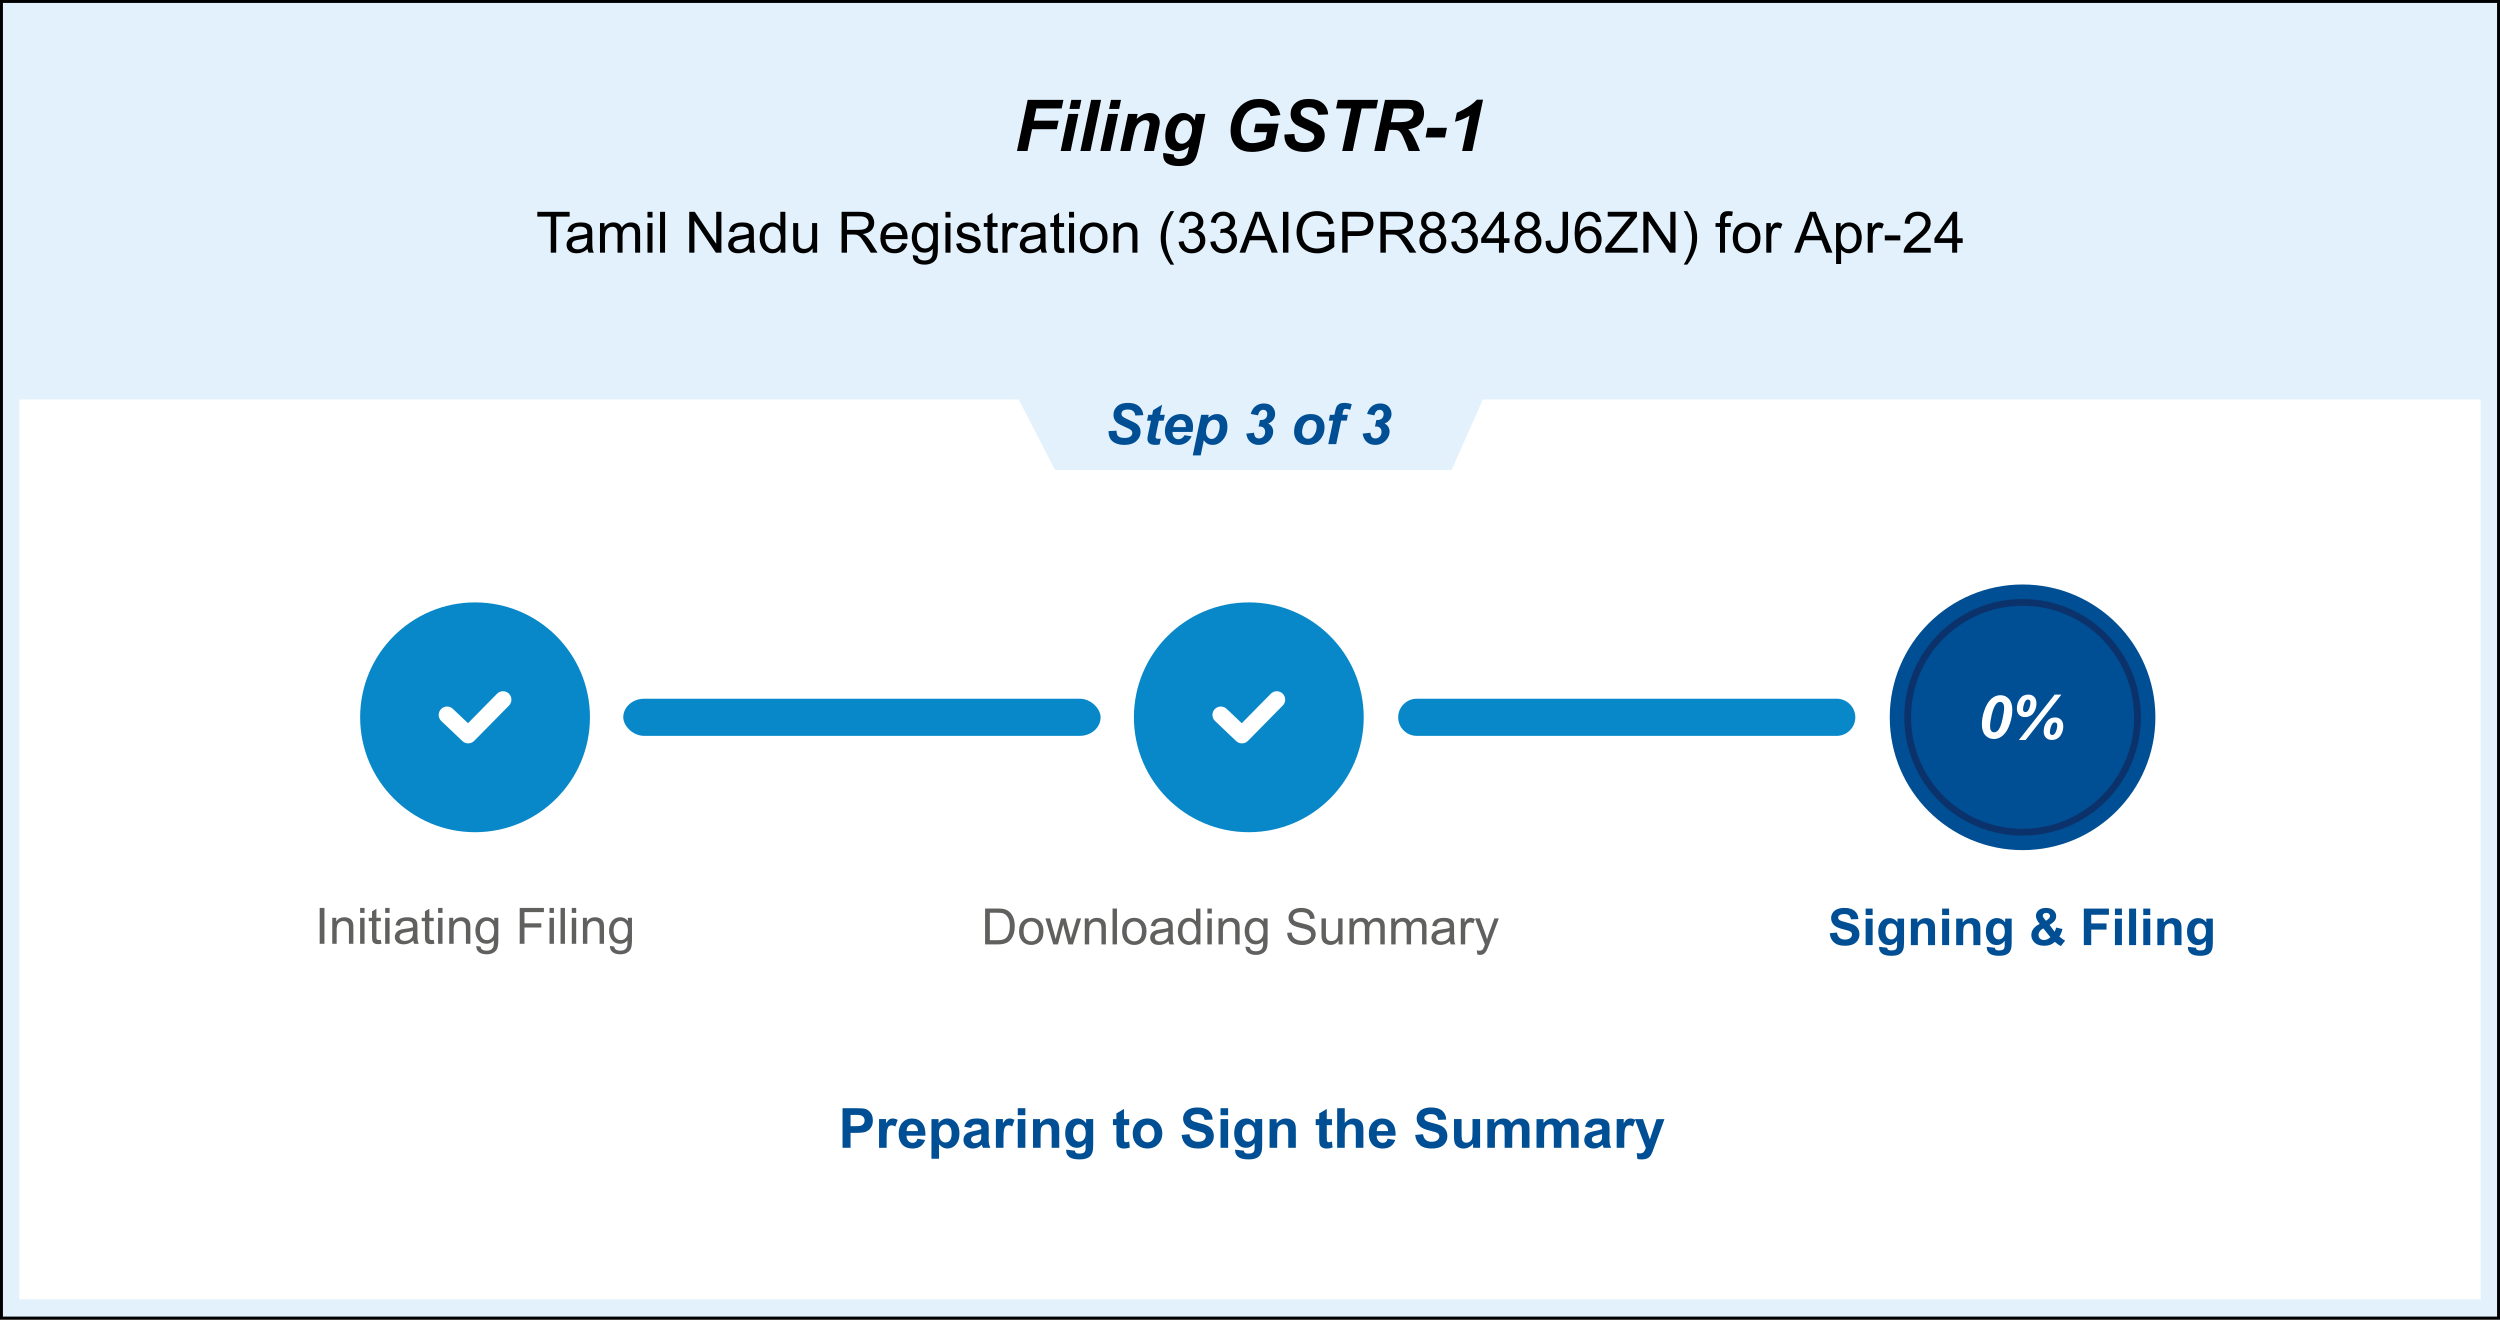 <?xml version="1.0" encoding="UTF-8"?>
<!DOCTYPE svg PUBLIC "-//W3C//DTD SVG 1.1//EN" "http://www.w3.org/Graphics/SVG/1.1/DTD/svg11.dtd">
<!-- Creator: CorelDRAW -->
<svg xmlns="http://www.w3.org/2000/svg" xml:space="preserve" width="150.176mm" height="79.265mm" version="1.1" style="shape-rendering:geometricPrecision; text-rendering:geometricPrecision; image-rendering:optimizeQuality; fill-rule:evenodd; clip-rule:evenodd"
viewBox="0 0 15016.58 7925.92"
 xmlns:xlink="http://www.w3.org/1999/xlink"
 xmlns:xodm="http://www.corel.com/coreldraw/odm/2003">
 <rect x="0" y="0" width="15016.58" height="7925.92" fill="#333333" stroke="none"/>
 <defs>
  <style type="text/css">
   <![CDATA[
    .str0 {stroke:black;stroke-width:17.64;stroke-miterlimit:22.926}
    .fil2 {fill:#004E93}
    .fil6 {fill:#0888C8}
    .fil0 {fill:#E2F1FC}
    .fil1 {fill:white}
    .fil3 {fill:black;fill-rule:nonzero}
    .fil4 {fill:#004E93;fill-rule:nonzero}
    .fil7 {fill:#0C326B;fill-rule:nonzero}
    .fil5 {fill:#60605F;fill-rule:nonzero}
    .fil8 {fill:white;fill-rule:nonzero}
   ]]>
  </style>
 </defs>
 <g id="Layer_x0020_1">
  <g id="_2064525248112">
   <rect class="fil0 str0" x="8.81" y="8.82" width="14998.94" height="7908.28"/>
   <polygon class="fil1" points="115.96,2399.57 6118.99,2399.57 6337.64,2823.1 8719.42,2823.1 8906.83,2399.57 14900.62,2399.57 14900.62,7804.29 115.96,7804.29 "/>
   <circle class="fil2" cx="12148.89" cy="4308.57" r="797.79"/>
   <polygon class="fil3" points="6108.5,906.99 6172.82,599.91 6387.7,599.91 6376.98,651.37 6225.08,651.37 6209.78,724.71 6358.53,724.71 6347.81,776.18 6198.99,776.18 6171.61,906.99 "/>
   <path id="_1" class="fil3" d="M6435.23 599.91l59.98 0 -11.37 54.47 -60.04 0 11.43 -54.47zm-17.73 84.49l60.05 0 -46.61 222.58 -60.04 0 46.6 -222.58z"/>
   <polygon id="_2" class="fil3" points="6489.63,906.99 6553.96,599.91 6613.93,599.91 6549.67,906.99 "/>
   <path id="_3" class="fil3" d="M6673.55 599.91l59.98 0 -11.37 54.47 -60.04 0 11.43 -54.47zm-17.73 84.49l60.05 0 -46.61 222.58 -60.04 0 46.6 -222.58z"/>
   <path id="_4" class="fil3" d="M6775.84 684.4l57.4 0 -5.79 29.23c14.3,-12.58 27.74,-21.44 40.18,-26.8 12.44,-5.37 25.52,-8.01 39.32,-8.01 18.37,0 32.88,5.29 43.53,15.94 10.58,10.65 15.87,24.73 15.87,42.32 -0.07,7.79 -2.64,22.52 -7.72,44.18l-26.95 125.73 -60.05 0 27.31 -126.09c3.93,-18.87 6,-30.09 6.22,-33.81 0,-7.94 -2.29,-14.08 -6.86,-18.59 -4.65,-4.5 -11.01,-6.79 -19.16,-6.79 -8.94,0 -18.8,3.72 -29.67,11.15 -10.86,7.44 -19.37,17.3 -25.59,29.53 -4.65,8.65 -9.86,26.45 -15.73,53.25l-18.87 91.35 -60.05 0 46.61 -222.58z"/>
   <path id="_5" class="fil3" d="M6987.28 919l63.55 9.22c0,6.43 1.07,11.3 3.15,14.51 2.07,3.29 5.43,6.08 10.08,8.44 4.64,2.29 11.01,3.43 19.01,3.43 13.51,0 24.38,-2.5 32.53,-7.58 6.07,-3.93 11.08,-10.22 14.94,-18.94 2.36,-5.43 5.43,-17.37 9.15,-35.74l2.14 -10.44c-21.87,17.3 -44.53,25.95 -67.91,25.95 -21.8,0 -39.67,-7.72 -53.61,-23.09 -13.94,-15.37 -20.95,-37.96 -20.95,-67.63 0,-26.16 4.72,-50.18 14.23,-71.97 9.51,-21.8 22.87,-38.32 40.1,-49.54 17.16,-11.22 34.74,-16.8 52.62,-16.8 14.72,0 28.23,3.93 40.53,11.79 12.22,7.94 21.73,18.95 28.59,33.17l7.79 -39.38 56.55 0 -35.46 186.06c-6.43,29.67 -11.87,50.83 -16.3,63.55 -4.43,12.65 -9.51,22.73 -15.22,30.24 -5.65,7.58 -12.87,13.87 -21.59,18.94 -8.72,5.08 -18.95,8.72 -30.81,10.94 -11.87,2.22 -24.66,3.36 -38.53,3.36 -31.38,0 -55.12,-5.36 -71.12,-16.08 -16.01,-10.8 -24.09,-28.67 -24.09,-53.62 0,-2.64 0.21,-5.57 0.64,-8.79zm70.84 -107.93c0,17.01 3.79,29.95 11.37,38.81 7.58,8.94 17.09,13.37 28.52,13.37 10.73,0 21.09,-4 31.17,-12.01 10.08,-8 17.8,-19.3 23.16,-34.03 5.36,-14.72 8.08,-28.95 8.08,-42.74 0,-15.8 -4.43,-28.6 -13.15,-38.25 -8.8,-9.65 -18.95,-14.51 -30.46,-14.51 -10.79,0 -20.66,4.29 -29.66,12.8 -9.01,8.57 -16.44,21.73 -22.31,39.6 -4.5,13.72 -6.72,26.02 -6.72,36.96z"/>
   <path id="_6" class="fil3" d="M7542.18 742.73l138.1 0 -27.52 132.38c-16.3,10.43 -36.17,19.3 -59.83,26.59 -23.59,7.22 -47.61,10.87 -72.12,10.87 -38.1,0 -67.27,-8.58 -87.56,-25.81 -27.74,-23.52 -41.6,-57.62 -41.6,-102.21 0,-29.96 5.93,-58.69 17.79,-86.06 14.3,-33.03 34.53,-58.69 60.84,-76.84 26.23,-18.23 57.12,-27.31 92.63,-27.31 35.53,0 63.98,8.23 85.42,24.67 21.44,16.51 35.67,40.46 42.67,71.97l-58.76 6.72c-5.14,-17.3 -13.51,-30.38 -25.09,-39.17 -11.51,-8.79 -26.02,-13.16 -43.46,-13.16 -20.45,0 -39.17,5.37 -56.19,16.02 -17.08,10.65 -30.45,27.09 -40.1,49.39 -9.65,22.24 -14.44,46.61 -14.44,72.91 0,25.95 5.86,45.11 17.66,57.54 11.79,12.37 29.02,18.59 51.75,18.59 13.58,0 27.59,-1.93 41.89,-5.72 14.3,-3.86 26.67,-8.43 37.03,-13.72l9.58 -46.18 -79.41 0 10.72 -51.47z"/>
   <path id="_7" class="fil3" d="M7714.95 808.05l60.05 -3.14c0.86,19.09 4.14,31.95 9.86,38.6 9.23,10.87 26.24,16.3 51.12,16.3 20.65,0 35.67,-3.72 44.89,-11.15 9.22,-7.44 13.79,-16.37 13.79,-26.88 0,-9.08 -3.78,-16.8 -11.29,-23.09 -5.29,-4.65 -19.87,-12.15 -43.68,-22.45 -23.8,-10.36 -41.17,-19.01 -52.11,-25.95 -11.01,-6.93 -19.59,-15.94 -25.88,-27.02 -6.29,-11.08 -9.43,-24.02 -9.43,-38.81 0,-25.95 9.36,-47.47 28.09,-64.55 18.66,-17.09 45.75,-25.6 81.27,-25.6 36.03,0 63.91,8.44 83.63,25.38 19.8,16.94 30.66,39.46 32.59,67.56l-60.47 2.71c-1.5,-14.65 -6.87,-25.88 -15.94,-33.74 -9.01,-7.79 -22.45,-11.72 -40.18,-11.72 -17.44,0 -29.88,3.07 -37.31,9.22 -7.51,6.15 -11.23,13.94 -11.23,23.3 0,8.87 3.43,16.09 10.23,21.88 6.86,5.86 22.01,13.87 45.39,24.09 35.31,15.3 57.76,27.66 67.41,37.17 14.37,14.01 21.52,31.95 21.52,53.97 0,27.17 -10.73,50.33 -32.17,69.56 -21.45,19.23 -51.26,28.88 -89.49,28.88 -26.38,0 -49.26,-4.44 -68.63,-13.3 -19.3,-8.86 -32.95,-21.16 -40.96,-36.89 -7.93,-15.72 -11.65,-33.88 -11.08,-54.33z"/>
   <polygon id="_8" class="fil3" points="8125.17,906.99 8062.05,906.99 8115.59,651.37 8025.45,651.37 8035.74,599.91 8277.64,599.91 8267.34,651.37 8178.7,651.37 "/>
   <path id="_9" class="fil3" d="M8317.94 906.99l-63.12 0 64.34 -307.08 136.24 0c23.45,0 41.67,2.43 54.76,7.22 13.01,4.86 23.52,13.65 31.59,26.52 8.01,12.87 12.01,28.38 12.01,46.68 0,26.16 -7.79,47.68 -23.44,64.62 -15.59,17.02 -39.25,27.53 -70.91,31.53 8.08,7.29 15.66,16.87 22.81,28.74 14.08,24.01 29.81,57.97 47.1,101.78l-67.76 0c-5.44,-17.3 -16.16,-44.25 -32.1,-80.91 -8.65,-19.8 -17.87,-33.17 -27.66,-39.96 -6.01,-4.08 -16.52,-6.08 -31.46,-6.08l-25.8 0 -26.6 126.95zm36.17 -172.84l33.53 0c33.96,0 56.47,-2 67.55,-6.08 11.16,-4.07 19.81,-10.43 26.1,-19.15 6.29,-8.65 9.43,-17.8 9.43,-27.31 0,-11.23 -4.5,-19.59 -13.58,-25.24 -5.58,-3.36 -17.66,-5 -36.24,-5l-69.49 0 -17.3 82.77z"/>
   <polygon id="_10" class="fil3" points="8574.41,767.6 8691.07,767.6 8679.49,825.5 8562.84,825.5 "/>
   <path id="_11" class="fil3" d="M8739.53 731.15l11.15 -53.62c51.97,-22.59 92.14,-48.89 120.52,-78.91l36.88 0 -64.76 308.37 -60.91 0 44.54 -212.3c-12.51,8.15 -27.02,15.51 -43.39,22.23 -16.38,6.72 -31.1,11.44 -44.04,14.23z"/>
   <polygon class="fil3" points="3308.21,1517.6 3308.21,1301.12 3227.37,1301.12 3227.37,1272.35 3421.59,1272.35 3421.59,1301.12 3340.75,1301.12 3340.75,1517.6 "/>
   <path id="_1_1426" class="fil3" d="M3529.49 1495.33c-11.19,9.54 -21.98,16.22 -32.32,20.16 -10.33,3.94 -21.41,5.88 -33.28,5.88 -19.53,0 -34.54,-4.74 -45.05,-14.28 -10.51,-9.47 -15.76,-21.63 -15.76,-36.42 0,-8.68 2,-16.61 5.94,-23.81 4,-7.19 9.19,-12.9 15.59,-17.24 6.45,-4.34 13.64,-7.65 21.69,-9.88 5.94,-1.54 14.9,-3.02 26.84,-4.51 24.32,-2.85 42.3,-6.34 53.78,-10.33 0.11,-4.11 0.17,-6.74 0.17,-7.82 0,-12.22 -2.86,-20.84 -8.57,-25.87 -7.7,-6.79 -19.18,-10.16 -34.37,-10.16 -14.21,0 -24.72,2.51 -31.45,7.48 -6.8,4.97 -11.76,13.76 -15.02,26.43l-29.46 -4.11c2.68,-12.61 7.08,-22.83 13.25,-30.6 6.16,-7.76 15.07,-13.7 26.72,-17.93 11.59,-4.16 25.12,-6.28 40.42,-6.28 15.18,0 27.57,1.77 37.11,5.37 9.48,3.6 16.5,8.05 20.95,13.47 4.46,5.43 7.6,12.28 9.42,20.56 0.97,5.14 1.49,14.39 1.49,27.69l0 39.96c0,27.92 0.62,45.56 1.88,53.04 1.2,7.48 3.71,14.62 7.37,21.47l-31.52 0c-3.03,-6.34 -4.97,-13.76 -5.82,-22.27zm-2.4 -66.8c-10.96,4.46 -27.41,8.23 -49.33,11.31 -12.45,1.77 -21.24,3.77 -26.38,5.99 -5.14,2.23 -9.07,5.48 -11.87,9.71 -2.8,4.28 -4.23,9.02 -4.23,14.27 0,7.94 3.03,14.62 9.14,19.93 6.11,5.31 15.01,7.99 26.72,7.99 11.59,0 21.92,-2.51 31,-7.59 9.02,-5.03 15.7,-11.93 19.92,-20.67 3.26,-6.79 4.86,-16.79 4.86,-29.97l0.17 -10.97z"/>
   <path id="_2_1427" class="fil3" d="M3603.88 1517.6l0 -177.78 27.06 0 0 25.12c5.54,-8.68 12.96,-15.7 22.21,-20.95 9.25,-5.31 19.75,-7.94 31.57,-7.94 13.13,0 23.93,2.74 32.32,8.17 8.39,5.48 14.33,13.07 17.75,22.89 14.16,-20.72 32.49,-31.06 55.1,-31.06 17.7,0 31.34,4.86 40.82,14.62 9.54,9.76 14.33,24.78 14.33,45.05l0 121.88 -30.14 0 0 -111.89c0,-11.99 -1.03,-20.67 -2.97,-25.98 -1.94,-5.31 -5.48,-9.53 -10.68,-12.79 -5.14,-3.25 -11.19,-4.85 -18.1,-4.85 -12.56,0 -22.95,4.17 -31.23,12.44 -8.28,8.34 -12.39,21.64 -12.39,39.91l0 103.16 -30.14 0 0 -115.38c0,-13.36 -2.46,-23.4 -7.37,-30.08 -4.91,-6.68 -12.96,-10.05 -24.09,-10.05 -8.45,0 -16.27,2.22 -23.47,6.68 -7.19,4.45 -12.39,10.96 -15.64,19.58 -3.2,8.56 -4.8,20.95 -4.8,37.11l0 92.14 -30.14 0z"/>
   <path id="_3_1428" class="fil3" d="M3889.21 1306.6l0 -34.25 30.14 0 0 34.25 -30.14 0zm0 211.01l0 -177.78 30.14 0 0 177.78 -30.14 0z"/>
   <polygon id="_4_1429" class="fil3" points="3964.62,1517.6 3964.62,1272.35 3994.77,1272.35 3994.77,1517.6 "/>
   <polygon id="_5_1430" class="fil3" points="4140,1517.6 4140,1272.35 4173.35,1272.35 4302.03,1464.86 4302.03,1272.35 4333.19,1272.35 4333.19,1517.6 4299.86,1517.6 4171.18,1325.1 4171.18,1517.6 "/>
   <path id="_6_1431" class="fil3" d="M4500.07 1495.33c-11.19,9.54 -21.98,16.22 -32.32,20.16 -10.33,3.94 -21.41,5.88 -33.28,5.88 -19.53,0 -34.54,-4.74 -45.05,-14.28 -10.51,-9.47 -15.76,-21.63 -15.76,-36.42 0,-8.68 2,-16.61 5.94,-23.81 4,-7.19 9.19,-12.9 15.59,-17.24 6.45,-4.34 13.64,-7.65 21.69,-9.88 5.94,-1.54 14.9,-3.02 26.84,-4.51 24.32,-2.85 42.3,-6.34 53.78,-10.33 0.11,-4.11 0.17,-6.74 0.17,-7.82 0,-12.22 -2.86,-20.84 -8.57,-25.87 -7.7,-6.79 -19.18,-10.16 -34.37,-10.16 -14.21,0 -24.72,2.51 -31.45,7.48 -6.8,4.97 -11.76,13.76 -15.02,26.43l-29.46 -4.11c2.68,-12.61 7.08,-22.83 13.25,-30.6 6.16,-7.76 15.07,-13.7 26.72,-17.93 11.59,-4.16 25.12,-6.28 40.42,-6.28 15.18,0 27.57,1.77 37.11,5.37 9.48,3.6 16.5,8.05 20.95,13.47 4.46,5.43 7.6,12.28 9.42,20.56 0.97,5.14 1.49,14.39 1.49,27.69l0 39.96c0,27.92 0.62,45.56 1.88,53.04 1.2,7.48 3.71,14.62 7.37,21.47l-31.52 0c-3.03,-6.34 -4.97,-13.76 -5.82,-22.27zm-2.4 -66.8c-10.96,4.46 -27.41,8.23 -49.33,11.31 -12.45,1.77 -21.24,3.77 -26.38,5.99 -5.14,2.23 -9.07,5.48 -11.87,9.71 -2.8,4.28 -4.23,9.02 -4.23,14.27 0,7.94 3.03,14.62 9.14,19.93 6.11,5.31 15.01,7.99 26.72,7.99 11.59,0 21.92,-2.51 31,-7.59 9.02,-5.03 15.7,-11.93 19.92,-20.67 3.26,-6.79 4.86,-16.79 4.86,-29.97l0.17 -10.97z"/>
   <path id="_7_1432" class="fil3" d="M4689.21 1517.6l0 -22.55c-11.25,17.53 -27.81,26.32 -49.67,26.32 -14.16,0 -27.18,-3.88 -39,-11.71 -11.87,-7.76 -21.07,-18.67 -27.63,-32.6 -6.51,-13.98 -9.77,-30.03 -9.77,-48.18 0,-17.7 2.97,-33.75 8.85,-48.19 5.94,-14.39 14.79,-25.46 26.61,-33.11 11.76,-7.71 25.01,-11.54 39.57,-11.54 10.73,0 20.26,2.29 28.6,6.8 8.33,4.51 15.13,10.45 20.38,17.7l0 -88.2 30.15 0 0 245.25 -28.09 0zm-95.23 -88.66c0,22.73 4.8,39.68 14.45,50.93 9.59,11.25 20.95,16.84 34.03,16.84 13.19,0 24.38,-5.36 33.63,-16.1 9.19,-10.73 13.81,-27.12 13.81,-49.15 0,-24.21 -4.68,-42.02 -14.1,-53.39 -9.36,-11.36 -20.95,-17.01 -34.71,-17.01 -13.42,0 -24.61,5.42 -33.63,16.33 -8.96,10.9 -13.48,28.09 -13.48,51.55z"/>
   <path id="_8_1433" class="fil3" d="M4881.09 1517.6l0 -26.43c-13.82,20.15 -32.55,30.2 -56.24,30.2 -10.45,0 -20.21,-2 -29.29,-6 -9.08,-4.05 -15.81,-9.07 -20.21,-15.13 -4.4,-6.11 -7.48,-13.53 -9.25,-22.32 -1.2,-5.94 -1.83,-15.3 -1.83,-28.09l0 -110.01 30.15 0 0 98.36c0,15.7 0.63,26.32 1.83,31.75 1.88,7.93 5.88,14.1 12.04,18.61 6.11,4.51 13.65,6.79 22.67,6.79 9.02,0 17.47,-2.28 25.35,-6.9 7.88,-4.63 13.47,-10.97 16.78,-18.9 3.26,-7.94 4.91,-19.53 4.91,-34.66l0 -95.05 30.15 0 0 177.78 -27.06 0z"/>
   <path id="_9_1434" class="fil3" d="M5055.08 1517.6l0 -245.25 108.7 0c21.86,0 38.48,2.22 49.84,6.62 11.36,4.4 20.44,12.16 27.23,23.29 6.8,11.14 10.17,23.47 10.17,36.94 0,17.42 -5.66,32.09 -16.9,44.02 -11.25,11.93 -28.61,19.47 -52.13,22.73 8.62,4.11 15.13,8.22 19.58,12.21 9.48,8.68 18.44,19.59 26.84,32.66l42.42 66.8 -40.54 0 -32.43 -51.04c-9.42,-14.79 -17.24,-26.04 -23.35,-33.86 -6.16,-7.82 -11.65,-13.24 -16.5,-16.38 -4.79,-3.09 -9.76,-5.26 -14.79,-6.51 -3.65,-0.74 -9.64,-1.14 -18.04,-1.14l-37.56 0 0 108.92 -32.55 0zm32.55 -137.01l69.65 0c14.84,0 26.38,-1.55 34.71,-4.63 8.34,-3.02 14.68,-7.93 18.96,-14.73 4.34,-6.74 6.51,-14.04 6.51,-21.98 0,-11.59 -4.17,-21.18 -12.56,-28.66 -8.4,-7.48 -21.64,-11.19 -39.74,-11.19l-77.52 0 0 81.18z"/>
   <path id="_10_1435" class="fil3" d="M5419.27 1460.06l31.17 4.11c-4.85,18.1 -13.93,32.2 -27.18,42.19 -13.24,9.99 -30.14,15.02 -50.75,15.02 -25.92,0 -46.48,-7.99 -61.67,-23.98 -15.18,-15.93 -22.78,-38.37 -22.78,-67.2 0,-29.8 7.66,-52.98 23.01,-69.43 15.36,-16.5 35.29,-24.72 59.78,-24.72 23.69,0 43.05,8.05 58.06,24.21 15.02,16.16 22.56,38.88 22.56,68.17 0,1.77 -0.06,4.45 -0.18,7.99l-132.38 0c1.14,19.47 6.62,34.43 16.55,44.76 9.88,10.34 22.27,15.53 37.06,15.53 11.01,0 20.44,-2.91 28.2,-8.73 7.82,-5.82 13.99,-15.13 18.56,-27.92zm-98.65 -48.3l98.99 0c-1.32,-14.96 -5.14,-26.15 -11.36,-33.63 -9.54,-11.59 -21.98,-17.41 -37.23,-17.41 -13.82,0 -25.41,4.62 -34.83,13.87 -9.36,9.25 -14.55,21.64 -15.58,37.17z"/>
   <path id="_11_1436" class="fil3" d="M5482.97 1532.33l29.12 4.11c1.2,9.02 4.62,15.59 10.22,19.76 7.48,5.53 17.7,8.33 30.66,8.33 13.93,0 24.72,-2.8 32.31,-8.33 7.6,-5.54 12.73,-13.36 15.42,-23.36 1.54,-6.11 2.28,-18.95 2.17,-38.53 -13.19,15.53 -29.58,23.29 -49.22,23.29 -24.43,0 -43.39,-8.79 -56.75,-26.43 -13.42,-17.59 -20.1,-38.71 -20.1,-63.32 0,-16.96 3.09,-32.6 9.2,-46.93 6.11,-14.33 15.01,-25.35 26.66,-33.17 11.65,-7.82 25.35,-11.71 41.11,-11.71 20.95,0 38.25,8.57 51.84,25.7l0 -21.93 27.74 0 0 153.52c0,27.69 -2.79,47.27 -8.45,58.8 -5.59,11.53 -14.55,20.67 -26.71,27.35 -12.22,6.68 -27.24,10.05 -45.05,10.05 -21.18,0 -38.25,-4.74 -51.27,-14.28 -13.08,-9.47 -19.36,-23.8 -18.9,-42.93zm24.67 -106.64c0,23.24 4.62,40.19 13.87,50.87 9.31,10.68 20.9,16.04 34.83,16.04 13.87,0 25.46,-5.31 34.88,-15.93 9.36,-10.62 14.04,-27.29 14.04,-50.01 0,-21.7 -4.85,-38.08 -14.5,-49.1 -9.65,-11.02 -21.29,-16.5 -34.88,-16.5 -13.42,0 -24.78,5.42 -34.2,16.27 -9.36,10.85 -14.04,26.95 -14.04,48.36z"/>
   <path id="_12" class="fil3" d="M5679.02 1306.6l0 -34.25 30.14 0 0 34.25 -30.14 0zm0 211.01l0 -177.78 30.14 0 0 177.78 -30.14 0z"/>
   <path id="_13" class="fil3" d="M5743.13 1464.51l29.8 -4.79c1.66,11.93 6.34,21.06 13.99,27.46 7.65,6.34 18.38,9.53 32.09,9.53 13.87,0 24.15,-2.79 30.88,-8.45 6.68,-5.59 10.05,-12.21 10.05,-19.81 0,-6.79 -3.02,-12.16 -9.02,-16.04 -4.22,-2.68 -14.5,-6.05 -30.83,-10.22 -22.04,-5.54 -37.28,-10.33 -45.84,-14.39 -8.51,-4.11 -14.96,-9.7 -19.36,-16.9 -4.4,-7.13 -6.62,-15.07 -6.62,-23.75 0,-7.93 1.82,-15.24 5.42,-21.98 3.66,-6.74 8.57,-12.33 14.79,-16.78 4.68,-3.43 11.07,-6.34 19.13,-8.74 8.1,-2.4 16.72,-3.6 25.97,-3.6 13.93,0 26.15,2 36.66,6.06 10.56,3.99 18.32,9.47 23.35,16.32 4.96,6.91 8.45,16.1 10.33,27.64l-29.46 4.11c-1.31,-9.25 -5.19,-16.5 -11.59,-21.7 -6.39,-5.19 -15.41,-7.76 -27.12,-7.76 -13.76,0 -23.63,2.28 -29.52,6.85 -5.88,4.57 -8.84,9.93 -8.84,16.04 0,3.88 1.19,7.42 3.65,10.56 2.45,3.2 6.28,5.88 11.53,8 3.03,1.14 11.82,3.71 26.55,7.7 21.24,5.66 36.08,10.34 44.53,13.94 8.45,3.59 15.08,8.9 19.87,15.75 4.85,6.91 7.25,15.48 7.25,25.75 0,9.99 -2.91,19.41 -8.79,28.26 -5.88,8.85 -14.33,15.7 -25.35,20.56 -11.08,4.85 -23.58,7.25 -37.51,7.25 -23.07,0 -40.71,-4.8 -52.81,-14.33 -12.1,-9.59 -19.81,-23.75 -23.18,-42.54z"/>
   <path id="_14" class="fil3" d="M5991.82 1490.71l4.11 26.6c-8.45,1.77 -16.04,2.69 -22.67,2.69 -10.9,0 -19.35,-1.71 -25.4,-5.2 -6,-3.48 -10.22,-7.99 -12.68,-13.64 -2.45,-5.66 -3.65,-17.53 -3.65,-35.63l0 -102.41 -22.27 0 0 -23.3 22.27 0 0 -43.96 30.14 -18.1 0 62.06 30.15 0 0 23.3 -30.15 0 0 104.12c0,8.62 0.52,14.16 1.6,16.62 1.03,2.45 2.74,4.39 5.14,5.88 2.4,1.43 5.82,2.17 10.28,2.17 3.31,0 7.7,-0.4 13.13,-1.2z"/>
   <path id="_15" class="fil3" d="M6021.22 1517.6l0 -177.78 27.06 0 0 27.23c6.91,-12.61 13.3,-20.95 19.18,-24.94 5.88,-4.06 12.33,-6.06 19.36,-6.06 10.16,0 20.49,3.2 31,9.54l-10.74 27.8c-7.3,-4.11 -14.61,-6.16 -21.92,-6.16 -6.56,0 -12.45,1.99 -17.64,5.93 -5.2,3.94 -8.91,9.42 -11.13,16.45 -3.37,10.67 -5.03,22.38 -5.03,35.11l0 92.88 -30.14 0z"/>
   <path id="_16" class="fil3" d="M6251.74 1495.33c-11.19,9.54 -21.98,16.22 -32.32,20.16 -10.33,3.94 -21.41,5.88 -33.28,5.88 -19.53,0 -34.54,-4.74 -45.05,-14.28 -10.51,-9.47 -15.76,-21.63 -15.76,-36.42 0,-8.68 2,-16.61 5.94,-23.81 4,-7.19 9.19,-12.9 15.59,-17.24 6.45,-4.34 13.64,-7.65 21.69,-9.88 5.94,-1.54 14.9,-3.02 26.84,-4.51 24.32,-2.85 42.3,-6.34 53.78,-10.33 0.11,-4.11 0.17,-6.74 0.17,-7.82 0,-12.22 -2.86,-20.84 -8.57,-25.87 -7.7,-6.79 -19.18,-10.16 -34.37,-10.16 -14.21,0 -24.72,2.51 -31.45,7.48 -6.8,4.97 -11.76,13.76 -15.02,26.43l-29.46 -4.11c2.68,-12.61 7.08,-22.83 13.25,-30.6 6.16,-7.76 15.07,-13.7 26.72,-17.93 11.59,-4.16 25.12,-6.28 40.42,-6.28 15.18,0 27.57,1.77 37.11,5.37 9.48,3.6 16.5,8.05 20.95,13.47 4.46,5.43 7.6,12.28 9.42,20.56 0.97,5.14 1.49,14.39 1.49,27.69l0 39.96c0,27.92 0.62,45.56 1.88,53.04 1.2,7.48 3.71,14.62 7.37,21.47l-31.52 0c-3.03,-6.34 -4.97,-13.76 -5.82,-22.27zm-2.4 -66.8c-10.96,4.46 -27.41,8.23 -49.33,11.31 -12.45,1.77 -21.24,3.77 -26.38,5.99 -5.14,2.23 -9.07,5.48 -11.87,9.71 -2.8,4.28 -4.23,9.02 -4.23,14.27 0,7.94 3.03,14.62 9.14,19.93 6.11,5.31 15.01,7.99 26.72,7.99 11.59,0 21.92,-2.51 31,-7.59 9.02,-5.03 15.7,-11.93 19.92,-20.67 3.26,-6.79 4.86,-16.79 4.86,-29.97l0.17 -10.97z"/>
   <path id="_17" class="fil3" d="M6391.55 1490.71l4.11 26.6c-8.45,1.77 -16.04,2.69 -22.67,2.69 -10.9,0 -19.35,-1.71 -25.4,-5.2 -6,-3.48 -10.22,-7.99 -12.68,-13.64 -2.45,-5.66 -3.65,-17.53 -3.65,-35.63l0 -102.41 -22.27 0 0 -23.3 22.27 0 0 -43.96 30.14 -18.1 0 62.06 30.15 0 0 23.3 -30.15 0 0 104.12c0,8.62 0.52,14.16 1.6,16.62 1.03,2.45 2.74,4.39 5.14,5.88 2.4,1.43 5.82,2.17 10.28,2.17 3.31,0 7.7,-0.4 13.13,-1.2z"/>
   <path id="_18" class="fil3" d="M6421.29 1306.6l0 -34.25 30.14 0 0 34.25 -30.14 0zm0 211.01l0 -177.78 30.14 0 0 177.78 -30.14 0z"/>
   <path id="_19" class="fil3" d="M6486.08 1428.72c0,-32.83 9.14,-57.15 27.47,-72.96 15.24,-13.13 33.91,-19.7 55.89,-19.7 24.38,0 44.36,8 59.89,23.98 15.47,15.93 23.24,38.03 23.24,66.17 0,22.84 -3.43,40.77 -10.28,53.84 -6.85,13.08 -16.84,23.24 -29.97,30.49 -13.08,7.25 -27.41,10.85 -42.88,10.85 -24.89,0 -44.99,-7.94 -60.35,-23.87 -15.36,-15.93 -23.01,-38.88 -23.01,-68.79zm30.83 0.05c0,22.73 4.97,39.74 14.91,50.99 9.99,11.3 22.49,16.95 37.62,16.95 14.96,0 27.41,-5.65 37.4,-17.01 9.93,-11.36 14.9,-28.66 14.9,-51.9 0,-21.92 -5.03,-38.54 -15.02,-49.78 -9.99,-11.31 -22.43,-16.96 -37.28,-16.96 -15.13,0 -27.63,5.6 -37.62,16.84 -9.94,11.25 -14.91,28.21 -14.91,50.87z"/>
   <path id="_20" class="fil3" d="M6687.9 1517.6l0 -177.78 27.06 0 0 25.24c13.02,-19.36 31.86,-29.01 56.47,-29.01 10.73,0 20.55,1.94 29.51,5.77 8.97,3.82 15.7,8.91 20.16,15.13 4.45,6.22 7.59,13.64 9.36,22.21 1.09,5.59 1.66,15.36 1.66,29.29l0 109.15 -30.15 0 0 -108.01c0,-12.28 -1.14,-21.47 -3.48,-27.52 -2.34,-6.05 -6.51,-10.9 -12.45,-14.56 -5.94,-3.6 -12.96,-5.42 -20.95,-5.42 -12.79,0 -23.81,4.05 -33.11,12.22 -9.31,8.1 -13.94,23.58 -13.94,46.3l0 96.99 -30.14 0z"/>
   <path id="_21" class="fil3" d="M7031.11 1589.54c-16.56,-20.96 -30.6,-45.45 -42.08,-73.53 -11.47,-28.09 -17.18,-57.21 -17.18,-87.28 0,-26.55 4.28,-51.96 12.84,-76.21 10.05,-28.21 25.52,-56.3 46.42,-84.26l21.58 0c-13.47,23.18 -22.44,39.73 -26.78,49.67 -6.79,15.36 -12.16,31.4 -16.04,48.13 -4.8,20.84 -7.19,41.79 -7.19,62.86 0,53.61 16.67,107.15 50.01,160.65l-21.58 0z"/>
   <path id="_22" class="fil3" d="M7079.41 1452.52l30.14 -4.11c3.49,17.13 9.31,29.46 17.59,37 8.28,7.54 18.44,11.3 30.49,11.3 14.27,0 26.32,-4.91 36.02,-14.73 9.71,-9.82 14.56,-21.98 14.56,-36.48 0,-13.82 -4.51,-25.23 -13.59,-34.25 -9.02,-8.97 -20.49,-13.48 -34.48,-13.48 -5.71,0 -12.79,1.14 -21.3,3.37l3.37 -26.38c2,0.23 3.65,0.35 4.85,0.35 12.91,0 24.44,-3.37 34.77,-10.05 10.28,-6.68 15.42,-16.96 15.42,-30.83 0,-11.02 -3.77,-20.16 -11.25,-27.41 -7.48,-7.25 -17.13,-10.85 -28.95,-10.85 -11.76,0 -21.52,3.71 -29.34,11.14 -7.82,7.42 -12.85,18.55 -15.07,33.4l-30.15 -5.48c3.71,-20.22 12.05,-35.92 25.12,-47.05 13.02,-11.13 29.29,-16.67 48.7,-16.67 13.36,0 25.69,2.85 36.94,8.62 11.31,5.71 19.93,13.53 25.86,23.41 6,9.93 8.97,20.44 8.97,31.57 0,10.56 -2.86,20.16 -8.51,28.83 -5.71,8.68 -14.16,15.59 -25.29,20.73 14.5,3.31 25.75,10.28 33.8,20.84 7.99,10.5 11.99,23.75 11.99,39.56 0,21.41 -7.82,39.63 -23.41,54.53 -15.64,14.9 -35.4,22.32 -59.26,22.32 -21.53,0 -39.4,-6.45 -53.61,-19.3 -14.28,-12.84 -22.38,-29.46 -24.38,-49.9z"/>
   <path id="_23" class="fil3" d="M7269.92 1452.52l30.14 -4.11c3.49,17.13 9.31,29.46 17.59,37 8.28,7.54 18.44,11.3 30.49,11.3 14.27,0 26.32,-4.91 36.02,-14.73 9.71,-9.82 14.56,-21.98 14.56,-36.48 0,-13.82 -4.51,-25.23 -13.59,-34.25 -9.02,-8.97 -20.49,-13.48 -34.48,-13.48 -5.71,0 -12.79,1.14 -21.3,3.37l3.37 -26.38c2,0.23 3.65,0.35 4.85,0.35 12.91,0 24.44,-3.37 34.77,-10.05 10.28,-6.68 15.42,-16.96 15.42,-30.83 0,-11.02 -3.77,-20.16 -11.25,-27.41 -7.48,-7.25 -17.13,-10.85 -28.95,-10.85 -11.76,0 -21.52,3.71 -29.34,11.14 -7.82,7.42 -12.85,18.55 -15.07,33.4l-30.15 -5.48c3.71,-20.22 12.05,-35.92 25.12,-47.05 13.02,-11.13 29.29,-16.67 48.7,-16.67 13.36,0 25.69,2.85 36.94,8.62 11.31,5.71 19.93,13.53 25.86,23.41 6,9.93 8.97,20.44 8.97,31.57 0,10.56 -2.86,20.16 -8.51,28.83 -5.71,8.68 -14.16,15.59 -25.29,20.73 14.5,3.31 25.75,10.28 33.8,20.84 7.99,10.5 11.99,23.75 11.99,39.56 0,21.41 -7.82,39.63 -23.41,54.53 -15.64,14.9 -35.4,22.32 -59.26,22.32 -21.53,0 -39.4,-6.45 -53.61,-19.3 -14.28,-12.84 -22.38,-29.46 -24.38,-49.9z"/>
   <path id="_24" class="fil3" d="M7445.52 1517.6l94.08 -245.25 35.68 0 99.85 245.25 -36.94 0 -28.38 -74.33 -103.27 0 -26.61 74.33 -34.42 0zm70.56 -100.7l83.58 0 -25.58 -68c-7.71,-20.67 -13.53,-37.74 -17.58,-51.21 -3.37,15.98 -7.88,31.68 -13.54,47.21l-26.89 71.99z"/>
   <polygon id="_25" class="fil3" points="7706.37,1517.6 7706.37,1272.35 7738.9,1272.35 7738.9,1517.6 "/>
   <path id="_26" class="fil3" d="M7910.79 1421.35l0 -28.77 103.79 0 0 90.88c-15.93,12.67 -32.37,22.26 -49.33,28.66 -16.95,6.39 -34.37,9.59 -52.18,9.59 -24.09,0 -45.96,-5.14 -65.66,-15.47 -19.64,-10.28 -34.54,-25.24 -44.53,-44.71 -10.05,-19.52 -15.07,-41.33 -15.07,-65.37 0,-23.86 4.96,-46.13 14.95,-66.85 10,-20.67 24.33,-36.03 43.05,-46.02 18.73,-10.05 40.31,-15.07 64.75,-15.07 17.7,0 33.74,2.85 48.07,8.62 14.33,5.76 25.58,13.76 33.68,23.98 8.17,10.27 14.33,23.69 18.56,40.19l-29.29 7.99c-3.71,-12.44 -8.28,-22.26 -13.7,-29.46 -5.48,-7.13 -13.25,-12.84 -23.41,-17.12 -10.11,-4.29 -21.35,-6.46 -33.74,-6.46 -14.79,0 -27.58,2.29 -38.43,6.8 -10.79,4.51 -19.47,10.45 -26.14,17.87 -6.63,7.36 -11.77,15.47 -15.42,24.26 -6.22,15.25 -9.36,31.69 -9.36,49.45 0,21.92 3.76,40.25 11.24,55.03 7.54,14.73 18.5,25.7 32.83,32.83 14.39,7.14 29.63,10.74 45.79,10.74 14.05,0 27.75,-2.74 41.11,-8.17 13.36,-5.48 23.46,-11.25 30.37,-17.47l0 -45.96 -71.93 0z"/>
   <path id="_27" class="fil3" d="M8062.48 1517.6l0 -245.25 92.59 0c16.27,0 28.72,0.8 37.34,2.34 12.05,2 22.15,5.82 30.32,11.42 8.16,5.65 14.73,13.53 19.7,23.63 4.96,10.11 7.42,21.24 7.42,33.4 0,20.78 -6.63,38.43 -19.93,52.81 -13.24,14.45 -37.28,21.64 -71.98,21.64l-62.92 0 0 100.02 -32.54 0zm32.54 -128.79l63.37 0c21.01,0 35.86,-3.88 44.71,-11.71 8.79,-7.82 13.19,-18.78 13.19,-33 0,-10.22 -2.57,-19.01 -7.77,-26.32 -5.19,-7.3 -12.04,-12.16 -20.49,-14.5 -5.49,-1.43 -15.59,-2.17 -30.26,-2.17l-62.75 0 0 87.69z"/>
   <path id="_28" class="fil3" d="M8291.63 1517.6l0 -245.25 108.7 0c21.86,0 38.48,2.22 49.84,6.62 11.36,4.4 20.44,12.16 27.23,23.29 6.8,11.14 10.17,23.47 10.17,36.94 0,17.42 -5.66,32.09 -16.9,44.02 -11.25,11.93 -28.61,19.47 -52.13,22.73 8.62,4.11 15.13,8.22 19.58,12.21 9.48,8.68 18.44,19.59 26.84,32.66l42.42 66.8 -40.54 0 -32.43 -51.04c-9.42,-14.79 -17.24,-26.04 -23.35,-33.86 -6.16,-7.82 -11.65,-13.24 -16.5,-16.38 -4.79,-3.09 -9.76,-5.26 -14.79,-6.51 -3.65,-0.74 -9.64,-1.14 -18.04,-1.14l-37.56 0 0 108.92 -32.55 0zm32.55 -137.01l69.65 0c14.84,0 26.38,-1.55 34.71,-4.63 8.34,-3.02 14.68,-7.93 18.96,-14.73 4.34,-6.74 6.51,-14.04 6.51,-21.98 0,-11.59 -4.17,-21.18 -12.56,-28.66 -8.4,-7.48 -21.64,-11.19 -39.74,-11.19l-77.52 0 0 81.18z"/>
   <path id="_29" class="fil3" d="M8572.74 1384.64c-12.5,-4.57 -21.75,-11.13 -27.8,-19.58 -5.99,-8.51 -9.02,-18.67 -9.02,-30.49 0,-17.87 6.39,-32.83 19.18,-44.99 12.85,-12.16 29.86,-18.27 51.16,-18.27 21.35,0 38.59,6.22 51.61,18.67 13.02,12.45 19.53,27.57 19.53,45.45 0,11.36 -2.97,21.29 -8.91,29.68 -5.94,8.45 -14.96,14.96 -27.12,19.53 15.02,4.91 26.38,12.79 34.2,23.75 7.82,10.91 11.76,23.92 11.76,39.11 0,20.95 -7.42,38.54 -22.21,52.81 -14.84,14.27 -34.31,21.41 -58.46,21.41 -24.15,0 -43.62,-7.14 -58.47,-21.47 -14.78,-14.33 -22.21,-32.2 -22.21,-53.61 0,-15.93 4.06,-29.29 12.17,-40.02 8.1,-10.79 19.64,-18.1 34.59,-21.98zm-5.99 -51.16c0,11.65 3.71,21.13 11.08,28.49 7.42,7.37 17.12,11.08 29.17,11.08 11.7,0 21.18,-3.65 28.55,-10.96 7.36,-7.31 11.02,-16.27 11.02,-26.89 0,-11.08 -3.77,-20.39 -11.37,-27.92 -7.53,-7.54 -17.07,-11.31 -28.54,-11.31 -11.59,0 -21.13,3.71 -28.66,11.08 -7.48,7.36 -11.25,16.16 -11.25,26.43zm-9.93 113.38c0,8.62 1.99,16.9 5.99,24.95 4,7.99 10.05,14.22 18.16,18.61 8.05,4.4 16.72,6.63 25.92,6.63 14.5,0 26.37,-4.63 35.68,-13.88 9.31,-9.25 13.93,-21.01 13.93,-35.28 0,-14.5 -4.8,-26.49 -14.33,-35.97 -9.59,-9.48 -21.7,-14.22 -36.25,-14.22 -14.28,0 -25.98,4.69 -35.23,14.05 -9.25,9.36 -13.87,21.07 -13.87,35.11z"/>
   <path id="_30" class="fil3" d="M8716.84 1452.52l30.14 -4.11c3.49,17.13 9.31,29.46 17.59,37 8.28,7.54 18.44,11.3 30.49,11.3 14.27,0 26.32,-4.91 36.02,-14.73 9.71,-9.82 14.56,-21.98 14.56,-36.48 0,-13.82 -4.51,-25.23 -13.59,-34.25 -9.02,-8.97 -20.49,-13.48 -34.48,-13.48 -5.71,0 -12.79,1.14 -21.3,3.37l3.37 -26.38c2,0.23 3.65,0.35 4.85,0.35 12.91,0 24.44,-3.37 34.77,-10.05 10.28,-6.68 15.42,-16.96 15.42,-30.83 0,-11.02 -3.77,-20.16 -11.25,-27.41 -7.48,-7.25 -17.13,-10.85 -28.95,-10.85 -11.76,0 -21.52,3.71 -29.34,11.14 -7.82,7.42 -12.85,18.55 -15.07,33.4l-30.15 -5.48c3.71,-20.22 12.05,-35.92 25.12,-47.05 13.02,-11.13 29.29,-16.67 48.7,-16.67 13.36,0 25.69,2.85 36.94,8.62 11.31,5.71 19.93,13.53 25.86,23.41 6,9.93 8.97,20.44 8.97,31.57 0,10.56 -2.86,20.16 -8.51,28.83 -5.71,8.68 -14.16,15.59 -25.29,20.73 14.5,3.31 25.75,10.28 33.8,20.84 7.99,10.5 11.99,23.75 11.99,39.56 0,21.41 -7.82,39.63 -23.41,54.53 -15.64,14.9 -35.4,22.32 -59.26,22.32 -21.53,0 -39.4,-6.45 -53.61,-19.3 -14.28,-12.84 -22.38,-29.46 -24.38,-49.9z"/>
   <path id="_31" class="fil3" d="M9003.6 1517.6l0 -58.58 -106.53 0 0 -27.75 112.01 -158.93 24.66 0 0 158.93 33.23 0 0 27.75 -33.23 0 0 58.58 -30.14 0zm0 -86.32l0 -110.35 -76.9 110.35 76.9 0z"/>
   <path id="_32" class="fil3" d="M9144.26 1384.64c-12.5,-4.57 -21.75,-11.13 -27.8,-19.58 -5.99,-8.51 -9.02,-18.67 -9.02,-30.49 0,-17.87 6.39,-32.83 19.18,-44.99 12.85,-12.16 29.86,-18.27 51.16,-18.27 21.35,0 38.59,6.22 51.61,18.67 13.02,12.45 19.53,27.57 19.53,45.45 0,11.36 -2.97,21.29 -8.91,29.68 -5.94,8.45 -14.96,14.96 -27.12,19.53 15.02,4.91 26.38,12.79 34.2,23.75 7.82,10.91 11.76,23.92 11.76,39.11 0,20.95 -7.42,38.54 -22.21,52.81 -14.84,14.27 -34.31,21.41 -58.46,21.41 -24.15,0 -43.62,-7.14 -58.47,-21.47 -14.78,-14.33 -22.21,-32.2 -22.21,-53.61 0,-15.93 4.06,-29.29 12.17,-40.02 8.1,-10.79 19.64,-18.1 34.59,-21.98zm-5.99 -51.16c0,11.65 3.71,21.13 11.08,28.49 7.42,7.37 17.12,11.08 29.17,11.08 11.7,0 21.18,-3.65 28.55,-10.96 7.36,-7.31 11.02,-16.27 11.02,-26.89 0,-11.08 -3.77,-20.39 -11.37,-27.92 -7.53,-7.54 -17.07,-11.31 -28.54,-11.31 -11.59,0 -21.13,3.71 -28.66,11.08 -7.48,7.36 -11.25,16.16 -11.25,26.43zm-9.93 113.38c0,8.62 1.99,16.9 5.99,24.95 4,7.99 10.05,14.22 18.16,18.61 8.05,4.4 16.72,6.63 25.92,6.63 14.5,0 26.37,-4.63 35.68,-13.88 9.31,-9.25 13.93,-21.01 13.93,-35.28 0,-14.5 -4.8,-26.49 -14.33,-35.97 -9.59,-9.48 -21.7,-14.22 -36.25,-14.22 -14.28,0 -25.98,4.69 -35.23,14.05 -9.25,9.36 -13.87,21.07 -13.87,35.11z"/>
   <path id="_33" class="fil3" d="M9283.9 1447.96l29.12 -4c0.8,18.78 4.28,31.63 10.51,38.59 6.22,6.91 14.9,10.4 25.92,10.4 8.1,0 15.13,-1.89 21.01,-5.6 5.88,-3.77 9.99,-8.85 12.22,-15.24 2.22,-6.4 3.31,-16.67 3.31,-30.72l0 -169.04 32.54 0 0 167.1c0,20.5 -2.45,36.37 -7.42,47.67 -4.97,11.25 -12.79,19.81 -23.58,25.75 -10.73,5.88 -23.35,8.85 -37.8,8.85 -21.52,0 -37.96,-6.17 -49.38,-18.55 -11.42,-12.39 -16.9,-30.78 -16.45,-55.21z"/>
   <path id="_34" class="fil3" d="M9616.17 1332.3l-29.81 2.39c-2.68,-11.82 -6.5,-20.44 -11.47,-25.8 -8.17,-8.62 -18.27,-12.91 -30.26,-12.91 -9.65,0 -18.21,2.69 -25.58,8.05 -9.48,6.91 -16.9,16.96 -22.44,30.21 -5.48,13.3 -8.33,32.2 -8.56,56.69 7.25,-11.02 16.16,-19.24 26.66,-24.55 10.51,-5.37 21.47,-8.05 33,-8.05 20.1,0 37.23,7.42 51.39,22.21 14.1,14.79 21.18,33.86 21.18,57.32 0,15.42 -3.31,29.69 -9.94,42.93 -6.68,13.25 -15.75,23.36 -27.4,30.38 -11.59,7.02 -24.78,10.56 -39.51,10.56 -25.06,0 -45.56,-9.25 -61.43,-27.69 -15.82,-18.44 -23.75,-48.87 -23.75,-91.22 0,-47.39 8.79,-81.87 26.32,-103.39 15.3,-18.73 35.91,-28.09 61.89,-28.09 19.29,0 35.17,5.42 47.5,16.21 12.33,10.79 19.75,25.7 22.21,44.77zm-123.31 105.84c0,10.39 2.22,20.32 6.62,29.8 4.39,9.48 10.56,16.67 18.38,21.64 7.88,4.96 16.22,7.48 25.07,7.48 12.84,0 23.8,-5.14 32.88,-15.42 9.08,-10.28 13.65,-24.21 13.65,-41.85 0,-16.95 -4.51,-30.31 -13.48,-40.08 -8.96,-9.76 -20.38,-14.67 -34.25,-14.67 -13.59,0 -25.18,4.91 -34.66,14.67 -9.48,9.77 -14.21,22.55 -14.21,38.43z"/>
   <path id="_35" class="fil3" d="M9642.6 1517.6l0 -29.97 125.6 -157.23c9.02,-11.08 17.47,-20.84 25.52,-29.29l-136.73 0 0 -28.77 175.38 0 0 28.77 -137.76 170.13 -14.73 17.58 156.6 0 0 28.78 -193.88 0z"/>
   <polygon id="_36" class="fil3" points="9871.01,1517.6 9871.01,1272.35 9904.36,1272.35 10033.04,1464.86 10033.04,1272.35 10064.21,1272.35 10064.21,1517.6 10030.87,1517.6 9902.19,1325.1 9902.19,1517.6 "/>
   <path id="_37" class="fil3" d="M10134.83 1589.54l-21.58 0c33.34,-53.5 50.01,-107.04 50.01,-160.65 0,-20.96 -2.4,-41.74 -7.19,-62.35 -3.77,-16.73 -9.08,-32.77 -15.88,-48.19 -4.33,-9.99 -13.36,-26.72 -26.94,-50.12l21.58 0c20.89,27.97 36.37,56.06 46.41,84.26 8.57,24.26 12.85,49.67 12.85,76.21 0,30.08 -5.77,59.2 -17.3,87.28 -11.47,28.09 -25.46,52.58 -41.96,73.53z"/>
   <path id="_38" class="fil3" d="M10331.38 1517.6l0 -154.48 -26.72 0 0 -23.3 26.72 0 0 -18.84c0,-11.93 1.03,-20.78 3.14,-26.55 2.91,-7.76 7.94,-14.1 15.25,-18.95 7.25,-4.86 17.47,-7.25 30.6,-7.25 8.51,0 17.87,1.02 28.15,3.02l-4.51 26.38c-6.28,-1.09 -12.17,-1.66 -17.76,-1.66 -9.14,0 -15.59,1.94 -19.41,5.83 -3.77,3.88 -5.65,11.13 -5.65,21.75l0 16.27 34.59 0 0 23.3 -34.25 0 0 154.48 -30.15 0z"/>
   <path id="_39" class="fil3" d="M10408.05 1428.72c0,-32.83 9.14,-57.15 27.47,-72.96 15.24,-13.13 33.91,-19.7 55.89,-19.7 24.38,0 44.36,8 59.89,23.98 15.47,15.93 23.24,38.03 23.24,66.17 0,22.84 -3.43,40.77 -10.28,53.84 -6.85,13.08 -16.84,23.24 -29.97,30.49 -13.08,7.25 -27.41,10.85 -42.88,10.85 -24.89,0 -44.99,-7.94 -60.35,-23.87 -15.36,-15.93 -23.01,-38.88 -23.01,-68.79zm30.83 0.05c0,22.73 4.97,39.74 14.91,50.99 9.99,11.3 22.49,16.95 37.62,16.95 14.96,0 27.41,-5.65 37.4,-17.01 9.93,-11.36 14.9,-28.66 14.9,-51.9 0,-21.92 -5.03,-38.54 -15.02,-49.78 -9.99,-11.31 -22.43,-16.96 -37.28,-16.96 -15.13,0 -27.63,5.6 -37.62,16.84 -9.94,11.25 -14.91,28.21 -14.91,50.87z"/>
   <path id="_40" class="fil3" d="M10609.52 1517.6l0 -177.78 27.06 0 0 27.23c6.91,-12.61 13.3,-20.95 19.18,-24.94 5.88,-4.06 12.33,-6.06 19.36,-6.06 10.16,0 20.49,3.2 31,9.54l-10.74 27.8c-7.3,-4.11 -14.61,-6.16 -21.92,-6.16 -6.56,0 -12.45,1.99 -17.64,5.93 -5.2,3.94 -8.91,9.42 -11.13,16.45 -3.37,10.67 -5.03,22.38 -5.03,35.11l0 92.88 -30.14 0z"/>
   <path id="_41" class="fil3" d="M10777.08 1517.6l94.08 -245.25 35.68 0 99.85 245.25 -36.94 0 -28.38 -74.33 -103.27 0 -26.61 74.33 -34.42 0zm70.56 -100.7l83.58 0 -25.58 -68c-7.71,-20.67 -13.53,-37.74 -17.58,-51.21 -3.37,15.98 -7.88,31.68 -13.54,47.21l-26.89 71.99z"/>
   <path id="_42" class="fil3" d="M11028.67 1585.77l0 -245.94 27.4 0 0 23.35c6.46,-9.02 13.76,-15.81 21.93,-20.32 8.1,-4.51 17.98,-6.8 29.57,-6.8 15.19,0 28.55,3.89 40.14,11.71 11.59,7.76 20.32,18.78 26.26,32.94 5.88,14.22 8.85,29.75 8.85,46.7 0,18.1 -3.25,34.43 -9.76,48.99 -6.51,14.5 -15.99,25.63 -28.43,33.4 -12.39,7.71 -25.47,11.59 -39.17,11.59 -10.05,0 -19.07,-2.11 -27.01,-6.34 -7.99,-4.22 -14.5,-9.53 -19.64,-15.99l0 86.72 -30.14 0zm27.4 -155.97c0,22.78 4.63,39.62 13.82,50.53 9.25,10.9 20.44,16.38 33.57,16.38 13.36,0 24.78,-5.65 34.26,-16.95 9.53,-11.31 14.27,-28.78 14.27,-52.47 0,-22.61 -4.62,-39.51 -13.93,-50.76 -9.31,-11.25 -20.38,-16.84 -33.29,-16.84 -12.78,0 -24.09,5.99 -33.91,17.93 -9.88,11.99 -14.79,29.34 -14.79,52.18z"/>
   <path id="_43" class="fil3" d="M11218.84 1517.6l0 -177.78 27.06 0 0 27.23c6.91,-12.61 13.3,-20.95 19.18,-24.94 5.88,-4.06 12.33,-6.06 19.36,-6.06 10.16,0 20.49,3.2 31,9.54l-10.74 27.8c-7.3,-4.11 -14.61,-6.16 -21.92,-6.16 -6.56,0 -12.45,1.99 -17.64,5.93 -5.2,3.94 -8.91,9.42 -11.13,16.45 -3.37,10.67 -5.03,22.38 -5.03,35.11l0 92.88 -30.14 0z"/>
   <polygon id="_44" class="fil3" points="11321.25,1443.96 11321.25,1413.81 11414.42,1413.81 11414.42,1443.96 "/>
   <path id="_45" class="fil3" d="M11596.99 1488.82l0 28.78 -162.37 0c-0.22,-7.25 0.97,-14.22 3.54,-20.95 4.17,-11.02 10.85,-21.93 20.04,-32.6 9.2,-10.68 22.33,-23.01 39.4,-37 26.55,-21.87 44.59,-39.17 54.01,-51.95 9.48,-12.79 14.21,-24.9 14.21,-36.32 0,-11.93 -4.28,-21.98 -12.84,-30.2 -8.57,-8.16 -19.76,-12.27 -33.52,-12.27 -14.55,0 -26.2,4.34 -34.94,13.01 -8.73,8.62 -13.13,20.61 -13.24,35.97l-30.83 -3.08c2.11,-23.07 10.1,-40.65 23.92,-52.75 13.87,-12.11 32.43,-18.16 55.78,-18.16 23.52,0 42.19,6.51 55.89,19.58 13.76,13.08 20.62,29.29 20.62,48.59 0,9.82 -2,19.47 -6.06,28.95 -3.99,9.53 -10.67,19.52 -19.98,30.03 -9.36,10.44 -24.84,24.89 -46.42,43.16 -18.09,15.19 -29.74,25.46 -34.88,30.89 -5.14,5.42 -9.36,10.84 -12.73,16.32l120.4 0z"/>
   <path id="_46" class="fil3" d="M11725.84 1517.6l0 -58.58 -106.53 0 0 -27.75 112.01 -158.93 24.66 0 0 158.93 33.23 0 0 27.75 -33.23 0 0 58.58 -30.14 0zm0 -86.32l0 -110.35 -76.9 110.35 76.9 0z"/>
   <path class="fil4" d="M6658.81 2589.46l47.61 -2.49c0.68,15.13 3.28,25.34 7.82,30.61 7.31,8.61 20.8,12.92 40.52,12.92 16.38,0 28.29,-2.95 35.6,-8.84 7.31,-5.9 10.94,-12.98 10.94,-21.31 0,-7.2 -3.01,-13.32 -8.96,-18.31 -4.19,-3.68 -15.75,-9.64 -34.63,-17.8 -18.87,-8.22 -32.65,-15.07 -41.32,-20.57 -8.73,-5.5 -15.53,-12.64 -20.52,-21.43 -4.98,-8.78 -7.48,-19.04 -7.48,-30.77 0,-20.58 7.43,-37.64 22.28,-51.19 14.79,-13.54 36.27,-20.29 64.44,-20.29 28.57,0 50.67,6.69 66.32,20.12 15.7,13.44 24.31,31.29 25.84,53.57l-47.95 2.15c-1.19,-11.62 -5.44,-20.52 -12.64,-26.75 -7.14,-6.18 -17.79,-9.3 -31.85,-9.3 -13.83,0 -23.69,2.44 -29.59,7.31 -5.95,4.88 -8.9,11.06 -8.9,18.48 0,7.03 2.72,12.75 8.11,17.34 5.44,4.65 17.46,11 35.99,19.11 28,12.13 45.8,21.93 53.45,29.47 11.39,11.11 17.06,25.34 17.06,42.79 0,21.54 -8.5,39.91 -25.51,55.15 -17,15.25 -40.64,22.9 -70.95,22.9 -20.91,0 -39.05,-3.51 -54.41,-10.54 -15.31,-7.03 -26.13,-16.78 -32.48,-29.25 -6.29,-12.47 -9.24,-26.86 -8.78,-43.08z"/>
   <path id="_1_1437" class="fil4" d="M6890.04 2526.78l7.14 -35.37 23.46 0 5.73 -27.55 53.9 -32.99 -12.3 60.54 28.85 0 -7.14 35.37 -28.91 0 -15.53 74.46c-2.83,13.38 -4.25,20.98 -4.25,22.85 0,3.68 1.13,6.51 3.46,8.56 2.32,2.04 6.46,3.06 12.53,3.06 2.09,0 7.31,-0.34 15.7,-1.14l-7.49 35.26c-8.16,1.64 -16.55,2.49 -25.16,2.49 -16.72,0 -28.91,-3.29 -36.56,-9.8 -7.6,-6.52 -11.39,-15.59 -11.39,-27.15 0,-5.45 2.15,-17.92 6.4,-37.47l15.13 -71.12 -23.57 0z"/>
   <path id="_2_1438" class="fil4" d="M7162.82 2594.45l-119.75 0c-0.12,1.87 -0.17,3.35 -0.17,4.37 0,11.84 3.4,21.37 10.14,28.62 6.75,7.26 15.02,10.88 24.71,10.88 15.99,0 28.46,-8.16 37.41,-24.48l42.51 7.14c-8.33,17.12 -19.44,29.93 -33.38,38.48 -13.95,8.56 -29.53,12.87 -46.88,12.87 -23.75,0 -43.07,-7.54 -57.92,-22.56 -14.91,-15.07 -22.34,-34.97 -22.34,-59.79 0,-24.21 6.69,-45.75 20.13,-64.68 18.25,-25.56 44.38,-38.31 78.26,-38.31 21.6,0 38.77,6.69 51.52,20.06 12.76,13.38 19.1,32.14 19.1,56.23 0,11.56 -1.13,21.93 -3.34,31.17zm-40.19 -28.9c0.12,-2.16 0.17,-3.74 0.17,-4.88 0,-13.2 -2.94,-23.12 -8.84,-29.76 -5.84,-6.63 -13.71,-9.91 -23.63,-9.91 -9.87,0 -18.71,3.74 -26.53,11.27 -7.82,7.49 -13.09,18.6 -15.87,33.28l74.69 0z"/>
   <path id="_3_1439" class="fil4" d="M7215.19 2491.41l45.18 0 -3.58 17.97c9.64,-8 18.71,-13.78 27.15,-17.23 8.39,-3.46 17.46,-5.16 27.1,-5.16 18.53,0 33.44,6.4 44.72,19.16 11.28,12.8 16.89,31.85 16.89,57.19 0,31.85 -9.75,58.83 -29.25,80.81 -16.66,18.76 -36.44,28.17 -59.29,28.17 -23.52,0 -41.26,-9.41 -53.27,-28.23l-18.77 91.14 -47.55 0 50.67 -243.82zm28.57 101.22c0,13.94 3.4,24.77 10.14,32.42 6.81,7.71 14.74,11.56 23.92,11.56 7.94,0 15.59,-2.89 22.96,-8.61 7.37,-5.78 13.49,-15.31 18.31,-28.68 4.87,-13.32 7.31,-25.74 7.31,-37.13 0,-13.26 -3.18,-23.46 -9.58,-30.55 -6.35,-7.08 -14.45,-10.65 -24.26,-10.65 -9.18,0 -17.51,3.23 -25.05,9.74 -7.54,6.52 -13.38,16.1 -17.52,28.74 -4.13,12.64 -6.23,23.69 -6.23,33.16z"/>
   <path id="_4_1440" class="fil4" d="M7486.1 2604.71l45.57 -5.5c1.88,12.93 5.28,21.88 10.21,26.87 4.93,4.99 11.5,7.48 19.72,7.48 10.88,0 19.9,-3.68 27.04,-10.99 7.14,-7.37 10.71,-16.78 10.71,-28.23 0,-10.03 -2.89,-17.91 -8.61,-23.75 -5.73,-5.84 -13.49,-8.78 -23.19,-8.78 -2.43,0 -4.98,0.22 -7.65,0.68l8.28 -39.79c1.7,0.22 3.28,0.34 4.81,0.34 12.7,0 22.39,-3.23 29.02,-9.75 6.64,-6.46 9.92,-15.25 9.92,-26.36 0,-7.88 -2.26,-14.06 -6.74,-18.65 -4.48,-4.53 -10.37,-6.8 -17.63,-6.8 -6.91,0 -13.04,2.5 -18.48,7.54 -5.38,5.04 -9.69,13.6 -12.92,25.79l-43.53 -8.62c5.55,-17.91 13.21,-31.62 23.07,-41.26 14.96,-14.34 33.33,-21.54 55.09,-21.54 22.39,0 39.39,6.24 51.01,18.71 11.62,12.47 17.4,27.43 17.4,44.83 0,12.64 -3.68,24.03 -11.1,34.24 -7.43,10.2 -17.58,17.68 -30.5,22.44 10.26,5.44 17.86,12.47 22.73,21.14 4.87,8.62 7.31,17.69 7.31,27.1 0,17.96 -6.35,34.46 -19.1,49.53 -17.34,20.64 -39.79,30.95 -67.22,30.95 -20.58,0 -37.58,-5.89 -50.9,-17.68 -13.32,-11.74 -21.43,-28.4 -24.32,-49.94z"/>
   <path id="_5_1441" class="fil4" d="M7773.11 2594.68c0,-32.82 9.19,-58.95 27.61,-78.44 18.42,-19.49 42.62,-29.24 72.6,-29.24 25.95,0 46.25,7.2 60.87,21.59 14.57,14.4 21.88,33.73 21.88,58.1 0,28.62 -9.13,53.45 -27.38,74.3 -18.25,20.91 -42.68,31.34 -73.28,31.34 -16.6,0 -31.34,-3.34 -44.15,-9.97 -12.81,-6.69 -22.39,-16.16 -28.68,-28.34 -6.29,-12.25 -9.47,-25.34 -9.47,-39.34zm135.69 -34.29c0,-11.39 -3.29,-20.52 -9.87,-27.38 -6.57,-6.86 -15.02,-10.31 -25.39,-10.31 -10.26,0 -19.38,3.23 -27.32,9.63 -7.93,6.41 -14.11,15.76 -18.53,27.94 -4.42,12.25 -6.63,23.53 -6.63,33.79 0,12.75 3.4,22.84 10.26,30.32 6.85,7.48 15.47,11.22 25.84,11.22 13.04,0 23.92,-5.67 32.76,-16.94 12.59,-15.93 18.88,-35.37 18.88,-58.27z"/>
   <path id="_6_1442" class="fil4" d="M8096.45 2491.41l-7.14 35.03 -33.67 0 -29.58 141.46 -47.62 0 29.65 -141.46 -26.58 0 7.14 -35.03 26.75 0 3.8 -18.14c3.06,-14.91 5.95,-24.94 8.73,-30.15 3.74,-7.09 9.29,-12.7 16.72,-16.89 7.42,-4.14 17.11,-6.24 29.07,-6.24 14.51,0 29.82,2.61 45.86,7.88l-9.13 33.61c-11.28,-3.85 -20.46,-5.78 -27.43,-5.78 -5.39,0 -9.41,1.76 -12.02,5.33 -1.75,2.32 -3.57,8.33 -5.44,18.08l-2.61 12.3 33.5 0z"/>
   <path id="_7_1443" class="fil4" d="M8185.15 2604.71l45.57 -5.5c1.88,12.93 5.28,21.88 10.21,26.87 4.93,4.99 11.5,7.48 19.72,7.48 10.88,0 19.9,-3.68 27.04,-10.99 7.14,-7.37 10.71,-16.78 10.71,-28.23 0,-10.03 -2.89,-17.91 -8.61,-23.75 -5.73,-5.84 -13.49,-8.78 -23.19,-8.78 -2.43,0 -4.98,0.22 -7.65,0.68l8.28 -39.79c1.7,0.22 3.28,0.34 4.81,0.34 12.7,0 22.39,-3.23 29.02,-9.75 6.64,-6.46 9.92,-15.25 9.92,-26.36 0,-7.88 -2.26,-14.06 -6.74,-18.65 -4.48,-4.53 -10.37,-6.8 -17.63,-6.8 -6.91,0 -13.04,2.5 -18.48,7.54 -5.38,5.04 -9.69,13.6 -12.92,25.79l-43.53 -8.62c5.55,-17.91 13.21,-31.62 23.07,-41.26 14.96,-14.34 33.33,-21.54 55.09,-21.54 22.39,0 39.39,6.24 51.01,18.71 11.62,12.47 17.4,27.43 17.4,44.83 0,12.64 -3.68,24.03 -11.1,34.24 -7.43,10.2 -17.58,17.68 -30.5,22.44 10.26,5.44 17.86,12.47 22.73,21.14 4.87,8.62 7.31,17.69 7.31,27.1 0,17.96 -6.35,34.46 -19.1,49.53 -17.34,20.64 -39.79,30.95 -67.22,30.95 -20.58,0 -37.58,-5.89 -50.9,-17.68 -13.32,-11.74 -21.43,-28.4 -24.32,-49.94z"/>
   <polygon class="fil5" points="1920.25,5669.03 1920.25,5453.52 1948.85,5453.52 1948.85,5669.03 "/>
   <path id="_1_1444" class="fil5" d="M1995.76 5669.03l0 -156.22 23.78 0 0 22.18c11.44,-17.01 27.99,-25.49 49.62,-25.49 9.43,0 18.06,1.71 25.93,5.07 7.88,3.36 13.8,7.82 17.71,13.29 3.92,5.47 6.68,11.99 8.23,19.52 0.96,4.91 1.46,13.49 1.46,25.73l0 95.92 -26.49 0 0 -94.91c0,-10.79 -1.01,-18.87 -3.06,-24.18 -2.06,-5.32 -5.72,-9.59 -10.94,-12.8 -5.22,-3.16 -11.39,-4.76 -18.41,-4.76 -11.24,0 -20.92,3.56 -29.1,10.73 -8.18,7.13 -12.24,20.72 -12.24,40.69l0 85.23 -26.49 0z"/>
   <path id="_2_1445" class="fil5" d="M2163.17 5483.61l0 -30.1 26.49 0 0 30.1 -26.49 0zm0 185.42l0 -156.22 26.49 0 0 156.22 -26.49 0z"/>
   <path id="_3_1446" class="fil5" d="M2287.53 5645.4l3.61 23.38c-7.42,1.55 -14.09,2.36 -19.91,2.36 -9.59,0 -17.01,-1.51 -22.33,-4.57 -5.27,-3.06 -8.98,-7.02 -11.14,-11.99 -2.15,-4.97 -3.21,-15.4 -3.21,-31.31l0 -89.99 -19.56 0 0 -20.47 19.56 0 0 -38.63 26.49 -15.9 0 54.53 26.49 0 0 20.47 -26.49 0 0 91.5c0,7.58 0.45,12.44 1.41,14.6 0.9,2.16 2.41,3.86 4.51,5.17 2.11,1.25 5.12,1.9 9.03,1.9 2.91,0 6.78,-0.35 11.54,-1.05z"/>
   <path id="_4_1447" class="fil5" d="M2313.67 5483.61l0 -30.1 26.49 0 0 30.1 -26.49 0zm0 185.42l0 -156.22 26.49 0 0 156.22 -26.49 0z"/>
   <path id="_5_1448" class="fil5" d="M2482.57 5649.46c-9.83,8.38 -19.31,14.25 -28.39,17.71 -9.08,3.47 -18.82,5.17 -29.25,5.17 -17.16,0 -30.36,-4.16 -39.59,-12.54 -9.23,-8.33 -13.84,-19.02 -13.84,-32.01 0,-7.63 1.75,-14.6 5.21,-20.92 3.52,-6.32 8.08,-11.34 13.7,-15.15 5.67,-3.81 11.99,-6.72 19.07,-8.68 5.21,-1.36 13.09,-2.66 23.58,-3.96 21.37,-2.51 37.17,-5.57 47.26,-9.09 0.1,-3.61 0.15,-5.92 0.15,-6.87 0,-10.74 -2.51,-18.31 -7.53,-22.73 -6.77,-5.97 -16.86,-8.93 -30.2,-8.93 -12.49,0 -21.73,2.21 -27.65,6.58 -5.97,4.36 -10.33,12.09 -13.19,23.22l-25.89 -3.61c2.36,-11.08 6.22,-20.07 11.64,-26.89 5.42,-6.82 13.25,-12.04 23.48,-15.75 10.19,-3.66 22.08,-5.52 35.52,-5.52 13.35,0 24.23,1.55 32.61,4.72 8.33,3.16 14.5,7.07 18.41,11.84 3.92,4.76 6.68,10.78 8.28,18.06 0.86,4.51 1.31,12.64 1.31,24.33l0 35.12c0,24.53 0.55,40.03 1.65,46.61 1.06,6.57 3.26,12.84 6.47,18.86l-27.69 0c-2.66,-5.57 -4.36,-12.09 -5.12,-19.57zm-2.1 -58.7c-9.64,3.92 -24.09,7.23 -43.35,9.94 -10.94,1.55 -18.66,3.31 -23.18,5.27 -4.51,1.95 -7.98,4.81 -10.43,8.53 -2.46,3.76 -3.72,7.92 -3.72,12.54 0,6.97 2.66,12.84 8.03,17.51 5.37,4.66 13.19,7.02 23.48,7.02 10.18,0 19.26,-2.21 27.24,-6.67 7.93,-4.42 13.8,-10.49 17.51,-18.16 2.86,-5.97 4.27,-14.75 4.27,-26.34l0.15 -9.64z"/>
   <path id="_6_1449" class="fil5" d="M2605.44 5645.4l3.61 23.38c-7.42,1.55 -14.09,2.36 -19.91,2.36 -9.59,0 -17.01,-1.51 -22.33,-4.57 -5.27,-3.06 -8.98,-7.02 -11.14,-11.99 -2.15,-4.97 -3.21,-15.4 -3.21,-31.31l0 -89.99 -19.56 0 0 -20.47 19.56 0 0 -38.63 26.49 -15.9 0 54.53 26.49 0 0 20.47 -26.49 0 0 91.5c0,7.58 0.45,12.44 1.41,14.6 0.9,2.16 2.41,3.86 4.51,5.17 2.11,1.25 5.12,1.9 9.03,1.9 2.91,0 6.78,-0.35 11.54,-1.05z"/>
   <path id="_7_1450" class="fil5" d="M2631.57 5483.61l0 -30.1 26.49 0 0 30.1 -26.49 0zm0 185.42l0 -156.22 26.49 0 0 156.22 -26.49 0z"/>
   <path id="_8_1451" class="fil5" d="M2698.45 5669.03l0 -156.22 23.78 0 0 22.18c11.44,-17.01 27.99,-25.49 49.62,-25.49 9.43,0 18.06,1.71 25.93,5.07 7.88,3.36 13.8,7.82 17.71,13.29 3.92,5.47 6.68,11.99 8.23,19.52 0.96,4.91 1.46,13.49 1.46,25.73l0 95.92 -26.49 0 0 -94.91c0,-10.79 -1.01,-18.87 -3.06,-24.18 -2.06,-5.32 -5.72,-9.59 -10.94,-12.8 -5.22,-3.16 -11.39,-4.76 -18.41,-4.76 -11.24,0 -20.92,3.56 -29.1,10.73 -8.18,7.13 -12.24,20.72 -12.24,40.69l0 85.23 -26.49 0z"/>
   <path id="_9_1452" class="fil5" d="M2860.99 5681.97l25.59 3.62c1.05,7.92 4.06,13.69 8.98,17.35 6.57,4.87 15.55,7.33 26.94,7.33 12.24,0 21.72,-2.46 28.4,-7.33 6.67,-4.86 11.18,-11.73 13.54,-20.51 1.36,-5.37 2.01,-16.66 1.91,-33.87 -11.59,13.65 -25.99,20.47 -43.25,20.47 -21.47,0 -38.13,-7.73 -49.87,-23.23 -11.79,-15.45 -17.66,-34.01 -17.66,-55.64 0,-14.9 2.71,-28.64 8.08,-41.24 5.37,-12.59 13.19,-22.27 23.43,-29.15 10.23,-6.87 22.27,-10.28 36.12,-10.28 18.41,0 33.62,7.52 45.56,22.58l0 -19.27 24.38 0 0 134.9c0,24.33 -2.46,41.54 -7.43,51.67 -4.91,10.14 -12.79,18.16 -23.48,24.03 -10.73,5.87 -23.93,8.83 -39.58,8.83 -18.61,0 -33.61,-4.16 -45.05,-12.54 -11.49,-8.33 -17.01,-20.92 -16.61,-37.73zm21.67 -93.7c0,20.42 4.07,35.32 12.2,44.7 8.17,9.38 18.36,14.1 30.6,14.1 12.19,0 22.38,-4.67 30.65,-14 8.23,-9.33 12.34,-23.98 12.34,-43.95 0,-19.07 -4.26,-33.46 -12.74,-43.15 -8.48,-9.68 -18.71,-14.5 -30.65,-14.5 -11.79,0 -21.78,4.77 -30.05,14.3 -8.23,9.53 -12.35,23.68 -12.35,42.5z"/>
   <polygon id="_10_1453" class="fil5" points="3121.7,5669.03 3121.7,5453.52 3267.09,5453.52 3267.09,5478.8 3150.3,5478.8 3150.3,5545.92 3251.43,5545.92 3251.43,5571.21 3150.3,5571.21 3150.3,5669.03 "/>
   <path id="_11_1454" class="fil5" d="M3300.75 5483.61l0 -30.1 26.49 0 0 30.1 -26.49 0zm0 185.42l0 -156.22 26.49 0 0 156.22 -26.49 0z"/>
   <polygon id="_12_1455" class="fil5" points="3367.02,5669.03 3367.02,5453.52 3393.51,5453.52 3393.51,5669.03 "/>
   <path id="_13_1456" class="fil5" d="M3434.5 5483.61l0 -30.1 26.49 0 0 30.1 -26.49 0zm0 185.42l0 -156.22 26.49 0 0 156.22 -26.49 0z"/>
   <path id="_14_1457" class="fil5" d="M3501.37 5669.03l0 -156.22 23.78 0 0 22.18c11.44,-17.01 27.99,-25.49 49.62,-25.49 9.43,0 18.06,1.71 25.93,5.07 7.88,3.36 13.8,7.82 17.71,13.29 3.92,5.47 6.68,11.99 8.23,19.52 0.96,4.91 1.46,13.49 1.46,25.73l0 95.92 -26.49 0 0 -94.91c0,-10.79 -1.01,-18.87 -3.06,-24.18 -2.06,-5.32 -5.72,-9.59 -10.94,-12.8 -5.22,-3.16 -11.39,-4.76 -18.41,-4.76 -11.24,0 -20.92,3.56 -29.1,10.73 -8.18,7.13 -12.24,20.72 -12.24,40.69l0 85.23 -26.49 0z"/>
   <path id="_15_1458" class="fil5" d="M3663.91 5681.97l25.59 3.62c1.05,7.92 4.06,13.69 8.98,17.35 6.57,4.87 15.55,7.33 26.94,7.33 12.24,0 21.72,-2.46 28.4,-7.33 6.67,-4.86 11.18,-11.73 13.54,-20.51 1.36,-5.37 2.01,-16.66 1.91,-33.87 -11.59,13.65 -25.99,20.47 -43.25,20.47 -21.47,0 -38.13,-7.73 -49.87,-23.23 -11.79,-15.45 -17.66,-34.01 -17.66,-55.64 0,-14.9 2.71,-28.64 8.08,-41.24 5.37,-12.59 13.19,-22.27 23.43,-29.15 10.23,-6.87 22.27,-10.28 36.12,-10.28 18.41,0 33.62,7.52 45.56,22.58l0 -19.27 24.38 0 0 134.9c0,24.33 -2.46,41.54 -7.43,51.67 -4.91,10.14 -12.79,18.16 -23.48,24.03 -10.73,5.87 -23.93,8.83 -39.58,8.83 -18.61,0 -33.61,-4.16 -45.05,-12.54 -11.49,-8.33 -17.01,-20.92 -16.61,-37.73zm21.67 -93.7c0,20.42 4.07,35.32 12.2,44.7 8.17,9.38 18.36,14.1 30.6,14.1 12.19,0 22.38,-4.67 30.65,-14 8.23,-9.33 12.34,-23.98 12.34,-43.95 0,-19.07 -4.26,-33.46 -12.74,-43.15 -8.48,-9.68 -18.71,-14.5 -30.65,-14.5 -11.79,0 -21.78,4.77 -30.05,14.3 -8.23,9.53 -12.35,23.68 -12.35,42.5z"/>
   <path class="fil5" d="M5917.13 5672.63l0 -215.5 74.23 0c16.76,0 29.55,1.01 38.38,3.06 12.34,2.86 22.88,8.03 31.61,15.46 11.38,9.63 19.86,21.87 25.48,36.82 5.67,14.95 8.48,32.05 8.48,51.27 0,16.35 -1.91,30.85 -5.72,43.49 -3.81,12.64 -8.73,23.13 -14.7,31.41 -6.02,8.27 -12.54,14.8 -19.66,19.51 -7.08,4.77 -15.66,8.38 -25.69,10.84 -10.08,2.46 -21.62,3.66 -34.66,3.66l-77.75 0zm28.59 -25.28l45.95 0c14.2,0 25.34,-1.31 33.42,-3.97 8.07,-2.66 14.49,-6.37 19.31,-11.18 6.72,-6.78 11.99,-15.91 15.75,-27.35 3.76,-11.43 5.67,-25.28 5.67,-41.58 0,-22.58 -3.71,-39.94 -11.09,-52.08 -7.37,-12.14 -16.35,-20.26 -26.94,-24.38 -7.62,-2.96 -19.91,-4.41 -36.87,-4.41l-45.2 0 0 164.94z"/>
   <path id="_1_1459" class="fil5" d="M6121.24 5594.53c0,-28.85 8.03,-50.22 24.13,-64.11 13.4,-11.54 29.8,-17.31 49.12,-17.31 21.42,0 38.98,7.02 52.62,21.07 13.6,14 20.42,33.41 20.42,58.14 0,20.07 -3.01,35.82 -9.03,47.31 -6.02,11.49 -14.8,20.42 -26.34,26.79 -11.49,6.37 -24.08,9.53 -37.67,9.53 -21.88,0 -39.53,-6.97 -53.03,-20.97 -13.49,-14 -20.22,-34.16 -20.22,-60.45zm27.09 0.05c0,19.97 4.37,34.92 13.1,44.8 8.78,9.93 19.76,14.9 33.06,14.9 13.14,0 24.08,-4.97 32.86,-14.95 8.72,-9.98 13.09,-25.18 13.09,-45.6 0,-19.27 -4.42,-33.86 -13.19,-43.75 -8.78,-9.93 -19.72,-14.9 -32.76,-14.9 -13.3,0 -24.28,4.92 -33.06,14.8 -8.73,9.88 -13.1,24.78 -13.1,44.7z"/>
   <path id="_2_1460" class="fil5" d="M6326.66 5672.63l-47.21 -156.21 27.69 0 24.94 90.14 8.83 33.56c0.35,-1.65 3.06,-12.39 8.07,-32.21l24.74 -91.49 27.14 0 23.52 90.69 7.68 29.75 8.98 -30.15 26.99 -90.29 25.73 0 -49.01 156.21 -27.39 0 -24.78 -93.45 -6.27 -26.74 -31.61 120.19 -28.04 0z"/>
   <path id="_3_1461" class="fil5" d="M6515.93 5672.63l0 -156.21 23.78 0 0 22.17c11.43,-17 27.99,-25.48 49.61,-25.48 9.43,0 18.06,1.71 25.94,5.07 7.87,3.36 13.79,7.82 17.7,13.29 3.92,5.47 6.68,11.99 8.23,19.52 0.96,4.91 1.46,13.49 1.46,25.73l0 95.91 -26.49 0 0 -94.91c0,-10.78 -1,-18.86 -3.06,-24.18 -2.06,-5.31 -5.72,-9.58 -10.94,-12.79 -5.21,-3.16 -11.39,-4.76 -18.41,-4.76 -11.24,0 -20.92,3.56 -29.1,10.73 -8.17,7.13 -12.24,20.72 -12.24,40.69l0 85.22 -26.48 0z"/>
   <polygon id="_4_1462" class="fil5" points="6682.72,5672.63 6682.72,5457.12 6709.21,5457.12 6709.21,5672.63 "/>
   <path id="_5_1463" class="fil5" d="M6740.25 5594.53c0,-28.85 8.03,-50.22 24.13,-64.11 13.4,-11.54 29.8,-17.31 49.12,-17.31 21.42,0 38.98,7.02 52.62,21.07 13.6,14 20.42,33.41 20.42,58.14 0,20.07 -3.01,35.82 -9.03,47.31 -6.02,11.49 -14.8,20.42 -26.34,26.79 -11.49,6.37 -24.08,9.53 -37.67,9.53 -21.88,0 -39.53,-6.97 -53.03,-20.97 -13.49,-14 -20.22,-34.16 -20.22,-60.45zm27.09 0.05c0,19.97 4.37,34.92 13.1,44.8 8.78,9.93 19.76,14.9 33.06,14.9 13.14,0 24.08,-4.97 32.86,-14.95 8.72,-9.98 13.09,-25.18 13.09,-45.6 0,-19.27 -4.42,-33.86 -13.19,-43.75 -8.78,-9.93 -19.72,-14.9 -32.76,-14.9 -13.3,0 -24.28,4.92 -33.06,14.8 -8.73,9.88 -13.1,24.78 -13.1,44.7z"/>
   <path id="_6_1464" class="fil5" d="M7019.62 5653.06c-9.84,8.38 -19.32,14.25 -28.4,17.71 -9.08,3.47 -18.81,5.17 -29.25,5.17 -17.15,0 -30.35,-4.16 -39.58,-12.54 -9.23,-8.33 -13.84,-19.01 -13.84,-32.01 0,-7.62 1.75,-14.6 5.21,-20.92 3.52,-6.32 8.08,-11.33 13.7,-15.15 5.67,-3.81 11.99,-6.72 19.06,-8.68 5.22,-1.35 13.1,-2.65 23.58,-3.96 21.37,-2.51 37.17,-5.57 47.26,-9.08 0.1,-3.61 0.15,-5.92 0.15,-6.87 0,-10.74 -2.51,-18.31 -7.53,-22.73 -6.77,-5.97 -16.85,-8.93 -30.2,-8.93 -12.49,0 -21.72,2.21 -27.64,6.57 -5.97,4.37 -10.33,12.09 -13.19,23.23l-25.89 -3.61c2.36,-11.09 6.22,-20.07 11.64,-26.89 5.42,-6.82 13.24,-12.04 23.48,-15.75 10.18,-3.66 22.07,-5.52 35.52,-5.52 13.34,0 24.23,1.56 32.6,4.72 8.33,3.16 14.5,7.07 18.42,11.83 3.91,4.77 6.67,10.79 8.27,18.06 0.86,4.52 1.31,12.65 1.31,24.34l0 35.11c0,24.53 0.55,40.04 1.65,46.61 1.06,6.57 3.26,12.84 6.47,18.86l-27.69 0c-2.66,-5.57 -4.36,-12.09 -5.11,-19.57zm-2.11 -58.69c-9.63,3.91 -24.08,7.22 -43.35,9.93 -10.93,1.56 -18.66,3.31 -23.17,5.27 -4.52,1.96 -7.98,4.82 -10.44,8.53 -2.46,3.76 -3.71,7.93 -3.71,12.54 0,6.97 2.66,12.84 8.03,17.51 5.36,4.66 13.19,7.02 23.47,7.02 10.19,0 19.27,-2.21 27.25,-6.67 7.92,-4.41 13.79,-10.49 17.5,-18.16 2.86,-5.97 4.27,-14.75 4.27,-26.34l0.15 -9.63z"/>
   <path id="_7_1465" class="fil5" d="M7185.81 5672.63l0 -19.82c-9.88,15.41 -24.43,23.13 -43.64,23.13 -12.45,0 -23.88,-3.41 -34.27,-10.28 -10.43,-6.83 -18.51,-16.41 -24.28,-28.65 -5.72,-12.29 -8.58,-26.39 -8.58,-42.34 0,-15.55 2.61,-29.65 7.78,-42.34 5.22,-12.64 12.99,-22.37 23.38,-29.1 10.33,-6.77 21.97,-10.13 34.76,-10.13 9.43,0 17.81,2.01 25.14,5.97 7.32,3.96 13.29,9.18 17.91,15.55l0 -77.5 26.48 0 0 215.5 -24.68 0zm-83.67 -77.9c0,19.97 4.22,34.87 12.7,44.75 8.42,9.88 18.41,14.8 29.89,14.8 11.59,0 21.43,-4.72 29.55,-14.15 8.08,-9.43 12.14,-23.83 12.14,-43.19 0,-21.27 -4.11,-36.92 -12.39,-46.91 -8.23,-9.98 -18.41,-14.95 -30.5,-14.95 -11.79,0 -21.62,4.77 -29.55,14.35 -7.87,9.58 -11.84,24.68 -11.84,45.3z"/>
   <path id="_8_1466" class="fil5" d="M7252.39 5487.22l0 -30.1 26.48 0 0 30.1 -26.48 0zm0 185.41l0 -156.21 26.48 0 0 156.21 -26.48 0z"/>
   <path id="_9_1467" class="fil5" d="M7319.25 5672.63l0 -156.21 23.78 0 0 22.17c11.43,-17 27.99,-25.48 49.61,-25.48 9.43,0 18.06,1.71 25.94,5.07 7.87,3.36 13.79,7.82 17.7,13.29 3.92,5.47 6.68,11.99 8.23,19.52 0.96,4.91 1.46,13.49 1.46,25.73l0 95.91 -26.49 0 0 -94.91c0,-10.78 -1,-18.86 -3.06,-24.18 -2.06,-5.31 -5.72,-9.58 -10.94,-12.79 -5.21,-3.16 -11.39,-4.76 -18.41,-4.76 -11.24,0 -20.92,3.56 -29.1,10.73 -8.17,7.13 -12.24,20.72 -12.24,40.69l0 85.22 -26.48 0z"/>
   <path id="_10_1468" class="fil5" d="M7481.78 5685.57l25.58 3.62c1.06,7.92 4.07,13.69 8.98,17.35 6.58,4.87 15.56,7.33 26.94,7.33 12.24,0 21.73,-2.46 28.4,-7.33 6.67,-4.86 11.19,-11.74 13.54,-20.52 1.36,-5.36 2.01,-16.65 1.91,-33.86 -11.59,13.65 -25.99,20.47 -43.24,20.47 -21.48,0 -38.13,-7.73 -49.87,-23.23 -11.79,-15.45 -17.66,-34.01 -17.66,-55.63 0,-14.9 2.71,-28.65 8.08,-41.24 5.37,-12.59 13.19,-22.27 23.43,-29.15 10.23,-6.87 22.27,-10.28 36.12,-10.28 18.41,0 33.61,7.52 45.55,22.57l0 -19.26 24.38 0 0 134.89c0,24.33 -2.46,41.54 -7.43,51.67 -4.91,10.13 -12.79,18.16 -23.47,24.03 -10.74,5.87 -23.93,8.83 -39.59,8.83 -18.61,0 -33.61,-4.16 -45.04,-12.54 -11.49,-8.33 -17.01,-20.92 -16.61,-37.73zm21.67 -93.7c0,20.42 4.07,35.32 12.19,44.7 8.18,9.38 18.36,14.1 30.6,14.1 12.19,0 22.38,-4.67 30.66,-14 8.22,-9.33 12.34,-23.98 12.34,-43.95 0,-19.06 -4.27,-33.46 -12.75,-43.14 -8.47,-9.68 -18.71,-14.5 -30.65,-14.5 -11.79,0 -21.77,4.77 -30.05,14.3 -8.22,9.53 -12.34,23.68 -12.34,42.49z"/>
   <path id="_11_1469" class="fil5" d="M7731.65 5603.4l26.79 -2.41c1.25,10.84 4.21,19.72 8.87,26.69 4.67,6.92 11.89,12.54 21.68,16.86 9.78,4.26 20.82,6.42 33.06,6.42 10.88,0 20.46,-1.61 28.79,-4.87 8.33,-3.26 14.5,-7.72 18.56,-13.39 4.07,-5.67 6.12,-11.84 6.12,-18.46 0,-6.73 -1.95,-12.6 -5.87,-17.66 -3.91,-5.02 -10.38,-9.23 -19.41,-12.69 -5.77,-2.21 -18.56,-5.72 -38.38,-10.49 -19.81,-4.77 -33.66,-9.23 -41.59,-13.44 -10.28,-5.42 -17.91,-12.14 -22.92,-20.12 -5.07,-7.98 -7.58,-16.96 -7.58,-26.84 0,-10.94 3.11,-21.12 9.28,-30.55 6.17,-9.48 15.15,-16.66 27.04,-21.57 11.84,-4.92 25.04,-7.38 39.54,-7.38 15.95,0 30.04,2.56 42.24,7.73 12.19,5.11 21.57,12.69 28.14,22.72 6.57,9.99 10.08,21.32 10.58,33.97l-27.39 2.1c-1.45,-13.59 -6.42,-23.88 -14.9,-30.8 -8.47,-6.97 -21.02,-10.43 -37.57,-10.43 -17.26,0 -29.85,3.16 -37.73,9.48 -7.87,6.32 -11.84,13.94 -11.84,22.87 0,7.73 2.81,14.1 8.38,19.12 5.52,4.96 19.82,10.13 42.99,15.35 23.18,5.27 39.08,9.83 47.71,13.74 12.49,5.77 21.78,13.05 27.75,21.93 5.97,8.83 8.93,19.01 8.93,30.55 0,11.49 -3.27,22.22 -9.84,32.36 -6.57,10.13 -15.95,18.01 -28.24,23.62 -12.29,5.62 -26.09,8.43 -41.49,8.43 -19.46,0 -35.77,-2.86 -48.91,-8.53 -13.2,-5.67 -23.48,-14.19 -30.95,-25.63 -7.53,-11.39 -11.44,-24.28 -11.84,-38.68z"/>
   <path id="_12_1470" class="fil5" d="M8040.46 5672.63l0 -23.23c-12.15,17.71 -28.6,26.54 -49.42,26.54 -9.18,0 -17.76,-1.75 -25.73,-5.27 -7.98,-3.56 -13.9,-7.97 -17.76,-13.29 -3.87,-5.37 -6.58,-11.89 -8.13,-19.62 -1.05,-5.21 -1.61,-13.44 -1.61,-24.68l0 -96.66 26.49 0 0 86.43c0,13.79 0.55,23.12 1.61,27.89 1.65,6.97 5.16,12.39 10.58,16.36 5.37,3.96 11.99,5.96 19.92,5.96 7.93,0 15.35,-2 22.27,-6.07 6.93,-4.06 11.84,-9.63 14.75,-16.6 2.86,-6.97 4.32,-17.16 4.32,-30.45l0 -83.52 26.48 0 0 156.21 -23.77 0z"/>
   <path id="_13_1471" class="fil5" d="M8105.83 5672.63l0 -156.21 23.78 0 0 22.07c4.86,-7.62 11.38,-13.79 19.51,-18.41 8.13,-4.66 17.36,-6.97 27.74,-6.97 11.54,0 21.02,2.41 28.4,7.17 7.37,4.82 12.59,11.49 15.6,20.12 12.44,-18.21 28.54,-27.29 48.41,-27.29 15.55,0 27.54,4.26 35.87,12.84 8.38,8.58 12.59,21.77 12.59,39.58l0 107.1 -26.49 0 0 -98.32c0,-10.53 -0.9,-18.16 -2.61,-22.82 -1.7,-4.67 -4.81,-8.38 -9.38,-11.24 -4.51,-2.86 -9.83,-4.26 -15.9,-4.26 -11.04,0 -20.17,3.66 -27.44,10.93 -7.28,7.33 -10.89,19.02 -10.89,35.07l0 90.64 -26.49 0 0 -101.38c0,-11.74 -2.15,-20.57 -6.47,-26.43 -4.31,-5.87 -11.39,-8.83 -21.17,-8.83 -7.42,0 -14.3,1.95 -20.62,5.87 -6.32,3.91 -10.88,9.63 -13.74,17.2 -2.81,7.53 -4.22,18.41 -4.22,32.61l0 80.96 -26.48 0z"/>
   <path id="_14_1472" class="fil5" d="M8356.54 5672.63l0 -156.21 23.78 0 0 22.07c4.86,-7.62 11.38,-13.79 19.51,-18.41 8.13,-4.66 17.36,-6.97 27.74,-6.97 11.54,0 21.02,2.41 28.4,7.17 7.37,4.82 12.59,11.49 15.6,20.12 12.44,-18.21 28.54,-27.29 48.41,-27.29 15.55,0 27.54,4.26 35.87,12.84 8.38,8.58 12.59,21.77 12.59,39.58l0 107.1 -26.49 0 0 -98.32c0,-10.53 -0.9,-18.16 -2.61,-22.82 -1.7,-4.67 -4.81,-8.38 -9.38,-11.24 -4.51,-2.86 -9.83,-4.26 -15.9,-4.26 -11.04,0 -20.17,3.66 -27.44,10.93 -7.28,7.33 -10.89,19.02 -10.89,35.07l0 90.64 -26.49 0 0 -101.38c0,-11.74 -2.15,-20.57 -6.47,-26.43 -4.31,-5.87 -11.39,-8.83 -21.17,-8.83 -7.42,0 -14.3,1.95 -20.62,5.87 -6.32,3.91 -10.88,9.63 -13.74,17.2 -2.81,7.53 -4.22,18.41 -4.22,32.61l0 80.96 -26.48 0z"/>
   <path id="_15_1473" class="fil5" d="M8709.29 5653.06c-9.84,8.38 -19.32,14.25 -28.4,17.71 -9.08,3.47 -18.81,5.17 -29.25,5.17 -17.15,0 -30.35,-4.16 -39.58,-12.54 -9.23,-8.33 -13.84,-19.01 -13.84,-32.01 0,-7.62 1.75,-14.6 5.21,-20.92 3.52,-6.32 8.08,-11.33 13.7,-15.15 5.67,-3.81 11.99,-6.72 19.06,-8.68 5.22,-1.35 13.1,-2.65 23.58,-3.96 21.37,-2.51 37.17,-5.57 47.26,-9.08 0.1,-3.61 0.15,-5.92 0.15,-6.87 0,-10.74 -2.51,-18.31 -7.53,-22.73 -6.77,-5.97 -16.85,-8.93 -30.2,-8.93 -12.49,0 -21.72,2.21 -27.64,6.57 -5.97,4.37 -10.33,12.09 -13.19,23.23l-25.89 -3.61c2.36,-11.09 6.22,-20.07 11.64,-26.89 5.42,-6.82 13.24,-12.04 23.48,-15.75 10.18,-3.66 22.07,-5.52 35.52,-5.52 13.34,0 24.23,1.56 32.6,4.72 8.33,3.16 14.5,7.07 18.42,11.83 3.91,4.77 6.67,10.79 8.27,18.06 0.86,4.52 1.31,12.65 1.31,24.34l0 35.11c0,24.53 0.55,40.04 1.65,46.61 1.06,6.57 3.26,12.84 6.47,18.86l-27.69 0c-2.66,-5.57 -4.36,-12.09 -5.11,-19.57zm-2.11 -58.69c-9.63,3.91 -24.08,7.22 -43.35,9.93 -10.93,1.56 -18.66,3.31 -23.17,5.27 -4.52,1.96 -7.98,4.82 -10.44,8.53 -2.46,3.76 -3.71,7.93 -3.71,12.54 0,6.97 2.66,12.84 8.03,17.51 5.36,4.66 13.19,7.02 23.47,7.02 10.19,0 19.27,-2.21 27.25,-6.67 7.92,-4.41 13.79,-10.49 17.5,-18.16 2.86,-5.97 4.27,-14.75 4.27,-26.34l0.15 -9.63z"/>
   <path id="_16_1474" class="fil5" d="M8774.35 5672.63l0 -156.21 23.77 0 0 23.93c6.07,-11.09 11.69,-18.41 16.86,-21.92 5.17,-3.56 10.84,-5.32 17.01,-5.32 8.93,0 18.01,2.81 27.24,8.38l-9.43 24.43c-6.43,-3.61 -12.85,-5.42 -19.27,-5.42 -5.77,0 -10.93,1.76 -15.5,5.22 -4.56,3.46 -7.83,8.28 -9.78,14.45 -2.96,9.38 -4.42,19.66 -4.42,30.85l0 81.61 -26.48 0z"/>
   <path id="_17_1475" class="fil5" d="M8873.66 5732.68l-3.01 -24.48c5.82,1.55 10.84,2.36 15.15,2.36 5.92,0 10.64,-1.01 14.15,-2.96 3.56,-1.96 6.47,-4.72 8.73,-8.23 1.65,-2.66 4.36,-9.23 8.08,-19.77 0.5,-1.45 1.25,-3.61 2.35,-6.47l-59.29 -156.71 28.29 0 32.61 90.19c4.26,11.39 8.03,23.43 11.39,36.07 3.06,-11.89 6.67,-23.63 10.88,-35.17l33.31 -91.09 26.44 0 -59.05 158.92c-6.37,17.11 -11.33,28.84 -14.89,35.32 -4.72,8.68 -10.14,15.05 -16.21,19.11 -6.12,4.06 -13.39,6.07 -21.82,6.07 -5.12,0 -10.84,-1.05 -17.11,-3.16z"/>
   <path class="fil4" d="M10990.54 5605.77l43.2 -4.29c2.61,14.45 7.82,25.02 15.73,31.81 7.92,6.79 18.59,10.16 32.02,10.16 14.19,0 24.92,-3.01 32.12,-9.03 7.2,-6.03 10.82,-13.08 10.82,-21.14 0,-5.21 -1.53,-9.6 -4.54,-13.28 -3.02,-3.63 -8.33,-6.79 -15.88,-9.45 -5.16,-1.84 -16.91,-5 -35.29,-9.6 -23.64,-5.92 -40.24,-13.17 -49.79,-21.8 -13.43,-12.1 -20.11,-26.86 -20.11,-44.27 0,-11.19 3.16,-21.7 9.44,-31.46 6.33,-9.75 15.42,-17.16 27.32,-22.26 11.9,-5.11 26.2,-7.66 43.05,-7.66 27.42,0 48.1,6.08 61.94,18.28 13.89,12.2 21.14,28.44 21.85,48.82l-44.42 1.53c-1.89,-11.34 -5.93,-19.46 -12.1,-24.41 -6.18,-4.95 -15.48,-7.46 -27.83,-7.46 -12.77,0 -22.78,2.66 -29.98,7.97 -4.65,3.42 -6.99,7.97 -6.99,13.69 0,5.2 2.19,9.65 6.58,13.32 5.57,4.75 19.1,9.65 40.6,14.76 21.5,5.06 37.38,10.37 47.64,15.78 10.32,5.46 18.38,12.87 24.2,22.31 5.83,9.45 8.74,21.09 8.74,34.93 0,12.56 -3.48,24.36 -10.47,35.34 -7,10.98 -16.85,19.15 -29.62,24.46 -12.76,5.36 -28.7,8.01 -47.74,8.01 -27.73,0 -49.02,-6.38 -63.88,-19.2 -14.86,-12.76 -23.7,-31.4 -26.61,-55.86z"/>
   <path id="_1_1476" class="fil4" d="M11206.23 5496.4l0 -38.91 41.97 0 0 38.91 -41.97 0zm0 180.45l0 -159 41.97 0 0 159 -41.97 0z"/>
   <path id="_2_1477" class="fil4" d="M11287.36 5686.96l48.1 5.82c0.82,5.67 2.65,9.55 5.51,11.7 4.04,3.01 10.32,4.54 18.9,4.54 10.97,0 19.2,-1.63 24.71,-4.95 3.68,-2.2 6.49,-5.72 8.38,-10.62 1.27,-3.48 1.94,-9.96 1.94,-19.31l0.2 -23.23c-12.66,17.31 -28.6,25.94 -47.8,25.94 -21.34,0 -38.29,-9.04 -50.75,-27.06 -9.81,-14.25 -14.71,-32.02 -14.71,-53.21 0,-26.66 6.44,-46.98 19.25,-61.02 12.82,-14.04 28.8,-21.09 47.9,-21.09 19.66,0 35.9,8.63 48.66,25.89l0 -22.52 39.22 0 0 142.56c0,18.74 -1.53,32.78 -4.65,42.02 -3.06,9.3 -7.4,16.55 -13.02,21.86 -5.56,5.26 -13.02,9.44 -22.36,12.41 -9.35,3.01 -21.14,4.49 -35.39,4.49 -26.96,0 -46.06,-4.65 -57.34,-13.89 -11.29,-9.29 -16.91,-20.99 -16.91,-35.23 0,-1.38 0.05,-3.12 0.16,-5.11zm37.68 -92.82c0,16.85 3.27,29.15 9.75,36.97 6.54,7.81 14.61,11.74 24.16,11.74 10.21,0 18.89,-4.03 25.94,-12.05 7.1,-8.02 10.62,-19.86 10.62,-35.59 0,-16.44 -3.37,-28.65 -10.16,-36.61 -6.74,-7.97 -15.32,-11.95 -25.69,-11.95 -10.06,0 -18.33,3.93 -24.87,11.74 -6.48,7.82 -9.75,19.71 -9.75,35.75z"/>
   <path id="_3_1478" class="fil4" d="M11623.08 5676.85l-41.97 0 0 -81.03c0,-17.15 -0.92,-28.24 -2.71,-33.24 -1.84,-5.06 -4.75,-8.94 -8.83,-11.74 -4.09,-2.81 -8.99,-4.19 -14.71,-4.19 -7.35,0 -13.94,1.99 -19.76,5.97 -5.87,3.99 -9.86,9.3 -12,15.83 -2.2,6.59 -3.27,18.74 -3.27,36.51l0 71.89 -41.97 0 0 -159 38.91 0 0 23.33c13.94,-17.82 31.45,-26.7 52.64,-26.7 9.3,0 17.82,1.68 25.53,5 7.77,3.37 13.59,7.61 17.52,12.77 3.98,5.21 6.74,11.08 8.27,17.67 1.58,6.58 2.35,15.98 2.35,28.23l0 98.7z"/>
   <path id="_4_1479" class="fil4" d="M11665.62 5496.4l0 -38.91 41.97 0 0 38.91 -41.97 0zm0 180.45l0 -159 41.97 0 0 159 -41.97 0z"/>
   <path id="_5_1480" class="fil4" d="M11895.33 5676.85l-41.97 0 0 -81.03c0,-17.15 -0.92,-28.24 -2.71,-33.24 -1.84,-5.06 -4.75,-8.94 -8.83,-11.74 -4.09,-2.81 -8.99,-4.19 -14.71,-4.19 -7.35,0 -13.94,1.99 -19.76,5.97 -5.87,3.99 -9.86,9.3 -12,15.83 -2.2,6.59 -3.27,18.74 -3.27,36.51l0 71.89 -41.97 0 0 -159 38.91 0 0 23.33c13.94,-17.82 31.45,-26.7 52.64,-26.7 9.3,0 17.82,1.68 25.53,5 7.77,3.37 13.59,7.61 17.52,12.77 3.98,5.21 6.74,11.08 8.27,17.67 1.58,6.58 2.35,15.98 2.35,28.23l0 98.7z"/>
   <path id="_6_1481" class="fil4" d="M11933.89 5686.96l48.1 5.82c0.82,5.67 2.65,9.55 5.51,11.7 4.04,3.01 10.32,4.54 18.9,4.54 10.97,0 19.2,-1.63 24.71,-4.95 3.68,-2.2 6.49,-5.72 8.38,-10.62 1.27,-3.48 1.94,-9.96 1.94,-19.31l0.2 -23.23c-12.66,17.31 -28.6,25.94 -47.8,25.94 -21.34,0 -38.29,-9.04 -50.75,-27.06 -9.81,-14.25 -14.71,-32.02 -14.71,-53.21 0,-26.66 6.44,-46.98 19.25,-61.02 12.82,-14.04 28.8,-21.09 47.9,-21.09 19.66,0 35.9,8.63 48.66,25.89l0 -22.52 39.22 0 0 142.56c0,18.74 -1.53,32.78 -4.65,42.02 -3.06,9.3 -7.4,16.55 -13.02,21.86 -5.56,5.26 -13.02,9.44 -22.36,12.41 -9.35,3.01 -21.14,4.49 -35.39,4.49 -26.96,0 -46.06,-4.65 -57.34,-13.89 -11.29,-9.29 -16.91,-20.99 -16.91,-35.23 0,-1.38 0.05,-3.12 0.16,-5.11zm37.68 -92.82c0,16.85 3.27,29.15 9.75,36.97 6.54,7.81 14.61,11.74 24.16,11.74 10.21,0 18.89,-4.03 25.94,-12.05 7.1,-8.02 10.62,-19.86 10.62,-35.59 0,-16.44 -3.37,-28.65 -10.16,-36.61 -6.74,-7.97 -15.32,-11.95 -25.69,-11.95 -10.06,0 -18.33,3.93 -24.87,11.74 -6.48,7.82 -9.75,19.71 -9.75,35.75z"/>
   <path id="_7_1482" class="fil4" d="M12404.34 5650.25l-25.48 32.42c-12.46,-6.08 -24.46,-14.45 -35.94,-25.12 -8.84,7.96 -18.29,13.84 -28.24,17.61 -9.96,3.78 -21.81,5.67 -35.59,5.67 -27.27,0 -47.8,-7.71 -61.59,-23.08 -10.67,-11.84 -15.98,-25.53 -15.98,-41 0,-14.1 4.19,-26.76 12.61,-37.99 8.38,-11.24 20.94,-20.99 37.64,-29.26 -7.51,-8.89 -13.18,-17.36 -16.96,-25.43 -3.83,-8.07 -5.72,-15.68 -5.72,-22.88 0,-13.27 5.32,-24.56 15.94,-33.8 10.57,-9.24 25.73,-13.89 45.34,-13.89 18.89,0 33.7,4.85 44.37,14.5 10.68,9.7 15.99,21.5 15.99,35.49 0,8.88 -2.61,17.31 -7.87,25.28 -5.26,7.96 -15.83,17 -31.76,27.06l30.18 40.6c3.58,-6.34 6.64,-14.66 9.24,-24.87l38.1 8.52c-3.78,13.49 -7.1,23.39 -9.91,29.62 -2.76,6.23 -5.77,11.49 -8.99,15.68 4.7,4.39 10.78,9.19 18.23,14.45 7.46,5.26 12.92,8.73 16.39,10.42zm-114.42 -119.48l11.29 -8.73c8.32,-6.49 12.46,-12.92 12.46,-19.31 0,-5.41 -2,-10 -6.03,-13.78 -3.98,-3.83 -9.4,-5.72 -16.24,-5.72 -6.64,0 -11.84,1.68 -15.62,5 -3.73,3.37 -5.62,7.25 -5.62,11.64 0,5.21 3.17,11.49 9.5,18.9l10.26 12zm-16.44 45.75c-9.6,4.9 -16.8,10.83 -21.6,17.72 -4.75,6.89 -7.15,13.94 -7.15,21.09 0,9.09 2.96,16.54 8.89,22.26 5.87,5.77 13.78,8.63 23.74,8.63 6.54,0 12.87,-1.27 18.89,-3.88 6.08,-2.6 12.67,-6.89 19.82,-12.92l-42.59 -52.9z"/>
   <polygon id="_8_1483" class="fil4" points="12516.79,5676.85 12516.79,5457.49 12667.51,5457.49 12667.51,5494.56 12561.2,5494.56 12561.2,5546.65 12653.11,5546.65 12653.11,5583.72 12561.2,5583.72 12561.2,5676.85 "/>
   <path id="_9_1484" class="fil4" d="M12703.61 5496.4l0 -38.91 41.97 0 0 38.91 -41.97 0zm0 180.45l0 -159 41.97 0 0 159 -41.97 0z"/>
   <polygon id="_10_1485" class="fil4" points="12788.73,5676.85 12788.73,5457.49 12830.69,5457.49 12830.69,5676.85 "/>
   <path id="_11_1486" class="fil4" d="M12873.84 5496.4l0 -38.91 41.97 0 0 38.91 -41.97 0zm0 180.45l0 -159 41.97 0 0 159 -41.97 0z"/>
   <path id="_12_1487" class="fil4" d="M13103.56 5676.85l-41.97 0 0 -81.03c0,-17.15 -0.92,-28.24 -2.71,-33.24 -1.84,-5.06 -4.75,-8.94 -8.83,-11.74 -4.09,-2.81 -8.99,-4.19 -14.71,-4.19 -7.35,0 -13.94,1.99 -19.76,5.97 -5.87,3.99 -9.86,9.3 -12,15.83 -2.2,6.59 -3.27,18.74 -3.27,36.51l0 71.89 -41.97 0 0 -159 38.91 0 0 23.33c13.94,-17.82 31.45,-26.7 52.64,-26.7 9.3,0 17.82,1.68 25.53,5 7.77,3.37 13.59,7.61 17.52,12.77 3.98,5.21 6.74,11.08 8.27,17.67 1.58,6.58 2.35,15.98 2.35,28.23l0 98.7z"/>
   <path id="_13_1488" class="fil4" d="M13142.11 5686.96l48.1 5.82c0.82,5.67 2.65,9.55 5.51,11.7 4.04,3.01 10.32,4.54 18.9,4.54 10.97,0 19.2,-1.63 24.71,-4.95 3.68,-2.2 6.49,-5.72 8.38,-10.62 1.27,-3.48 1.94,-9.96 1.94,-19.31l0.2 -23.23c-12.66,17.31 -28.6,25.94 -47.8,25.94 -21.34,0 -38.29,-9.04 -50.75,-27.06 -9.81,-14.25 -14.71,-32.02 -14.71,-53.21 0,-26.66 6.44,-46.98 19.25,-61.02 12.82,-14.04 28.8,-21.09 47.9,-21.09 19.66,0 35.9,8.63 48.66,25.89l0 -22.52 39.22 0 0 142.56c0,18.74 -1.53,32.78 -4.65,42.02 -3.06,9.3 -7.4,16.55 -13.02,21.86 -5.56,5.26 -13.02,9.44 -22.36,12.41 -9.35,3.01 -21.14,4.49 -35.39,4.49 -26.96,0 -46.06,-4.65 -57.34,-13.89 -11.29,-9.29 -16.91,-20.99 -16.91,-35.23 0,-1.38 0.05,-3.12 0.16,-5.11zm37.68 -92.82c0,16.85 3.27,29.15 9.75,36.97 6.54,7.81 14.61,11.74 24.16,11.74 10.21,0 18.89,-4.03 25.94,-12.05 7.1,-8.02 10.62,-19.86 10.62,-35.59 0,-16.44 -3.37,-28.65 -10.16,-36.61 -6.74,-7.97 -15.32,-11.95 -25.69,-11.95 -10.06,0 -18.33,3.93 -24.87,11.74 -6.48,7.82 -9.75,19.71 -9.75,35.75z"/>
   <path class="fil4" d="M5060.83 6894.44l0 -237.9 77.02 0c29.19,0 48.19,1.16 57.05,3.54 13.62,3.6 25.03,11.36 34.22,23.32 9.2,11.96 13.79,27.41 13.79,46.35 0,14.63 -2.66,26.87 -7.92,36.83 -5.31,9.97 -12.02,17.78 -20.16,23.49 -8.14,5.64 -16.44,9.41 -24.86,11.24 -11.47,2.27 -28.03,3.43 -49.74,3.43l-31.23 0 0 89.71 -48.18 0zm48.18 -197.7l0 67.78 26.19 0c18.89,0 31.46,-1.27 37.83,-3.76 6.37,-2.49 11.35,-6.37 14.95,-11.74 3.6,-5.32 5.43,-11.47 5.43,-18.56 0,-8.69 -2.55,-15.83 -7.59,-21.48 -5.09,-5.65 -11.46,-9.2 -19.27,-10.64 -5.7,-1.05 -17.17,-1.6 -34.45,-1.6l-23.09 0z"/>
   <path id="_1_1489" class="fil4" d="M5325.64 6894.44l-45.52 0 0 -172.45 42.2 0 0 24.48c7.26,-11.57 13.79,-19.16 19.61,-22.76 5.81,-3.6 12.4,-5.37 19.77,-5.37 10.41,0 20.43,2.88 30.07,8.58l-14.12 39.76c-7.7,-4.98 -14.84,-7.47 -21.43,-7.47 -6.43,0 -11.86,1.77 -16.29,5.26 -4.43,3.54 -7.92,9.86 -10.46,19.05 -2.55,9.19 -3.83,28.47 -3.83,57.76l0 53.17z"/>
   <path id="_2_1490" class="fil4" d="M5511.11 6839.95l45.53 7.65c-5.82,16.67 -15.07,29.35 -27.64,38.1 -12.63,8.69 -28.41,13.07 -47.3,13.07 -29.96,0 -52.17,-9.8 -66.51,-29.41 -11.35,-15.73 -17.06,-35.55 -17.06,-59.53 0,-28.58 7.48,-51.01 22.38,-67.18 14.9,-16.23 33.78,-24.31 56.6,-24.31 25.58,0 45.8,8.47 60.64,25.42 14.79,16.94 21.88,42.92 21.21,77.91l-113.96 0c0.33,13.51 3.98,24.03 11.02,31.57 6.98,7.53 15.73,11.29 26.14,11.29 7.14,0 13.12,-1.93 17.94,-5.81 4.87,-3.88 8.53,-10.14 11.02,-18.78zm2.66 -46.18c-0.33,-13.24 -3.71,-23.32 -10.19,-30.19 -6.48,-6.92 -14.34,-10.35 -23.65,-10.35 -9.91,0 -18.11,3.65 -24.59,10.91 -6.48,7.25 -9.63,17.17 -9.52,29.63l67.95 0z"/>
   <path id="_3_1491" class="fil4" d="M5594.91 6722l42.53 0 0 25.31c5.54,-8.64 12.96,-15.62 22.37,-20.99 9.42,-5.32 19.89,-7.97 31.35,-7.97 19.99,0 36.99,7.86 50.95,23.59 13.96,15.67 20.93,37.6 20.93,65.63 0,28.85 -7.03,51.22 -21.1,67.23 -14.06,16 -31.12,23.98 -51.17,23.98 -9.52,0 -18.16,-1.88 -25.92,-5.7 -7.7,-3.77 -15.89,-10.25 -24.42,-19.44l0 86.27 -45.52 0 0 -237.9zm44.85 83.56c0,19.44 3.83,33.79 11.52,43.09 7.65,9.25 17.01,13.9 27.97,13.9 10.58,0 19.39,-4.26 26.42,-12.79 7.03,-8.53 10.52,-22.49 10.52,-41.93 0,-18.16 -3.6,-31.62 -10.85,-40.43 -7.2,-8.8 -16.17,-13.18 -26.86,-13.18 -11.14,0 -20.38,4.32 -27.69,12.96 -7.37,8.64 -11.03,21.44 -11.03,38.38z"/>
   <path id="_4_1492" class="fil4" d="M5833.08 6775.16l-41.21 -7.31c4.66,-16.84 12.69,-29.3 24.04,-37.39 11.35,-8.08 28.24,-12.12 50.62,-12.12 20.32,0 35.5,2.38 45.47,7.2 9.91,4.81 16.94,10.91 20.99,18.33 4.04,7.42 6.09,20.99 6.09,40.81l-0.67 53.17c0,15.12 0.72,26.31 2.16,33.51 1.44,7.2 4.16,14.89 8.15,23.09l-45.2 0c-1.16,-2.99 -2.65,-7.42 -4.37,-13.29 -0.72,-2.72 -1.27,-4.49 -1.61,-5.32 -7.75,7.64 -16.06,13.35 -24.92,17.17 -8.86,3.82 -18.27,5.76 -28.3,5.76 -17.67,0 -31.62,-4.82 -41.81,-14.45 -10.19,-9.59 -15.29,-21.77 -15.29,-36.5 0,-9.69 2.33,-18.39 6.98,-26.03 4.65,-7.59 11.13,-13.46 19.55,-17.5 8.36,-4.04 20.44,-7.59 36.22,-10.63 21.27,-3.99 36.05,-7.76 44.25,-11.19l0 -4.6c0,-8.86 -2.16,-15.17 -6.48,-18.99 -4.37,-3.77 -12.57,-5.65 -24.59,-5.65 -8.14,0 -14.45,1.6 -19,4.87 -4.59,3.21 -8.25,8.92 -11.07,17.06zm61.14 36.88c-5.82,1.94 -15.06,4.27 -27.75,6.98 -12.62,2.71 -20.93,5.37 -24.81,7.92 -5.92,4.26 -8.91,9.58 -8.91,16.06 0,6.42 2.38,11.91 7.14,16.56 4.76,4.65 10.8,6.98 18.17,6.98 8.19,0 16.06,-2.72 23.53,-8.09 5.49,-4.15 9.14,-9.14 10.86,-15.12 1.16,-3.87 1.77,-11.3 1.77,-22.21l0 -9.08z"/>
   <path id="_5_1493" class="fil4" d="M6027.5 6894.44l-45.52 0 0 -172.45 42.2 0 0 24.48c7.26,-11.57 13.79,-19.16 19.61,-22.76 5.81,-3.6 12.4,-5.37 19.77,-5.37 10.41,0 20.43,2.88 30.07,8.58l-14.12 39.76c-7.7,-4.98 -14.84,-7.47 -21.43,-7.47 -6.43,0 -11.86,1.77 -16.29,5.26 -4.43,3.54 -7.92,9.86 -10.46,19.05 -2.55,9.19 -3.83,28.47 -3.83,57.76l0 53.17z"/>
   <path id="_6_1494" class="fil4" d="M6113.29 6698.74l0 -42.2 45.53 0 0 42.2 -45.53 0zm0 195.71l0 -172.45 45.53 0 0 172.45 -45.53 0z"/>
   <path id="_7_1495" class="fil4" d="M6362.44 6894.44l-45.53 0 0 -87.88c0,-18.61 -0.99,-30.63 -2.93,-36.05 -2,-5.49 -5.15,-9.7 -9.58,-12.74 -4.43,-3.05 -9.75,-4.54 -15.95,-4.54 -7.98,0 -15.12,2.16 -21.44,6.48 -6.37,4.32 -10.69,10.08 -13.01,17.16 -2.38,7.15 -3.55,20.33 -3.55,39.6l0 77.97 -45.52 0 0 -172.45 42.2 0 0 25.31c15.12,-19.33 34.12,-28.96 57.1,-28.96 10.08,0 19.33,1.82 27.69,5.42 8.42,3.66 14.73,8.26 19,13.85 4.32,5.65 7.31,12.02 8.97,19.16 1.72,7.15 2.55,17.34 2.55,30.63l0 107.04z"/>
   <path id="_8_1496" class="fil4" d="M6404.25 6905.41l52.16 6.31c0.89,6.15 2.88,10.36 5.99,12.68 4.37,3.27 11.18,4.93 20.49,4.93 11.9,0 20.82,-1.77 26.8,-5.37 3.99,-2.38 7.04,-6.2 9.08,-11.52 1.39,-3.77 2.11,-10.8 2.11,-20.94l0.22 -25.19c-13.73,18.77 -31.01,28.13 -51.84,28.13 -23.15,0 -41.53,-9.8 -55.05,-29.35 -10.63,-15.45 -15.95,-34.73 -15.95,-57.71 0,-28.91 6.98,-50.95 20.88,-66.18 13.9,-15.23 31.24,-22.87 51.95,-22.87 21.32,0 38.93,9.36 52.78,28.07l0 -24.42 42.53 0 0 154.62c0,20.32 -1.66,35.55 -5.04,45.58 -3.32,10.08 -8.03,17.94 -14.12,23.7 -6.04,5.7 -14.12,10.25 -24.26,13.46 -10.13,3.26 -22.92,4.87 -38.38,4.87 -29.24,0 -49.95,-5.04 -62.19,-15.06 -12.24,-10.08 -18.33,-22.76 -18.33,-38.22 0,-1.49 0.05,-3.37 0.17,-5.53zm40.87 -100.68c0,18.28 3.54,31.62 10.57,40.1 7.09,8.47 15.84,12.74 26.2,12.74 11.08,0 20.49,-4.38 28.13,-13.07 7.7,-8.7 11.52,-21.55 11.52,-38.61 0,-17.83 -3.65,-31.06 -11.02,-39.7 -7.31,-8.64 -16.61,-12.96 -27.85,-12.96 -10.91,0 -19.89,4.26 -26.98,12.73 -7.03,8.48 -10.57,21.38 -10.57,38.77z"/>
   <path id="_9_1497" class="fil4" d="M6782.58 6722l0 36.22 -31.24 0 0 69.84c0,14.18 0.28,22.43 0.89,24.75 0.61,2.33 1.94,4.27 4.1,5.82 2.1,1.49 4.65,2.27 7.69,2.27 4.27,0 10.36,-1.44 18.39,-4.38l3.82 35.45c-10.58,4.54 -22.54,6.81 -35.94,6.81 -8.2,0 -15.56,-1.38 -22.15,-4.15 -6.59,-2.77 -11.41,-6.37 -14.46,-10.75 -3.1,-4.43 -5.2,-10.35 -6.42,-17.89 -0.94,-5.31 -1.44,-16.06 -1.44,-32.28l0 -75.48 -20.94 0 0 -36.22 20.94 0 0 -34.22 45.52 -26.92 0 61.14 31.24 0z"/>
   <path id="_10_1498" class="fil4" d="M6803.84 6806.12c0,-15.18 3.71,-29.85 11.19,-44.03 7.48,-14.24 18.05,-25.03 31.73,-32.51 13.68,-7.48 28.91,-11.24 45.8,-11.24 26.09,0 47.41,8.47 64.08,25.42 16.67,17 24.98,38.38 24.98,64.29 0,26.14 -8.42,47.8 -25.2,64.97 -16.84,17.17 -37.99,25.75 -63.52,25.75 -15.79,0 -30.85,-3.6 -45.2,-10.74 -14.28,-7.15 -25.19,-17.62 -32.67,-31.46 -7.48,-13.79 -11.19,-30.63 -11.19,-50.45zm46.85 2.43c0,17.12 4.05,30.24 12.13,39.32 8.14,9.14 18.11,13.68 30.02,13.68 11.85,0 21.82,-4.54 29.85,-13.68 8.03,-9.08 12.07,-22.31 12.07,-39.65 0,-16.89 -4.04,-29.91 -12.07,-38.99 -8.03,-9.14 -18,-13.68 -29.85,-13.68 -11.91,0 -21.88,4.54 -30.02,13.68 -8.08,9.08 -12.13,22.21 -12.13,39.32z"/>
   <path id="_11_1499" class="fil4" d="M7097.45 6817.36l46.85 -4.65c2.83,15.67 8.48,27.13 17.06,34.5 8.58,7.37 20.16,11.02 34.72,11.02 15.4,0 27.03,-3.27 34.84,-9.8 7.81,-6.54 11.74,-14.18 11.74,-22.93 0,-5.65 -1.66,-10.41 -4.93,-14.4 -3.27,-3.93 -9.03,-7.37 -17.22,-10.25 -5.6,-1.99 -18.33,-5.42 -38.27,-10.41 -25.64,-6.42 -43.64,-14.29 -54,-23.64 -14.56,-13.13 -21.82,-29.14 -21.82,-48.02 0,-12.13 3.44,-23.54 10.25,-34.12 6.86,-10.57 16.72,-18.6 29.63,-24.14 12.9,-5.54 28.41,-8.31 46.68,-8.31 29.74,0 52.17,6.59 67.18,19.83 15.07,13.23 22.93,30.84 23.7,52.94l-48.18 1.66c-2.05,-12.29 -6.42,-21.1 -13.12,-26.47 -6.7,-5.37 -16.78,-8.08 -30.19,-8.08 -13.84,0 -24.7,2.88 -32.5,8.63 -5.04,3.72 -7.59,8.64 -7.59,14.85 0,5.65 2.38,10.46 7.14,14.45 6.04,5.15 20.71,10.47 44.03,16.01 23.32,5.48 40.54,11.24 51.67,17.11 11.19,5.93 19.94,13.96 26.25,24.2 6.32,10.25 9.47,22.87 9.47,37.88 0,13.63 -3.76,26.42 -11.35,38.33 -7.59,11.9 -18.28,20.77 -32.12,26.52 -13.85,5.82 -31.13,8.7 -51.78,8.7 -30.08,0 -53.17,-6.92 -69.29,-20.82 -16.11,-13.85 -25.69,-34.06 -28.85,-60.59z"/>
   <path id="_12_1500" class="fil4" d="M7331.36 6698.74l0 -42.2 45.53 0 0 42.2 -45.53 0zm0 195.71l0 -172.45 45.53 0 0 172.45 -45.53 0z"/>
   <path id="_13_1501" class="fil4" d="M7419.37 6905.41l52.16 6.31c0.89,6.15 2.88,10.36 5.99,12.68 4.37,3.27 11.18,4.93 20.49,4.93 11.9,0 20.82,-1.77 26.8,-5.37 3.99,-2.38 7.04,-6.2 9.08,-11.52 1.39,-3.77 2.11,-10.8 2.11,-20.94l0.22 -25.19c-13.73,18.77 -31.01,28.13 -51.84,28.13 -23.15,0 -41.53,-9.8 -55.05,-29.35 -10.63,-15.45 -15.95,-34.73 -15.95,-57.71 0,-28.91 6.98,-50.95 20.88,-66.18 13.9,-15.23 31.24,-22.87 51.95,-22.87 21.32,0 38.93,9.36 52.78,28.07l0 -24.42 42.53 0 0 154.62c0,20.32 -1.66,35.55 -5.04,45.58 -3.32,10.08 -8.03,17.94 -14.12,23.7 -6.04,5.7 -14.12,10.25 -24.26,13.46 -10.13,3.26 -22.92,4.87 -38.38,4.87 -29.24,0 -49.95,-5.04 -62.19,-15.06 -12.24,-10.08 -18.33,-22.76 -18.33,-38.22 0,-1.49 0.05,-3.37 0.17,-5.53zm40.87 -100.68c0,18.28 3.54,31.62 10.57,40.1 7.09,8.47 15.84,12.74 26.2,12.74 11.08,0 20.49,-4.38 28.13,-13.07 7.7,-8.7 11.52,-21.55 11.52,-38.61 0,-17.83 -3.65,-31.06 -11.02,-39.7 -7.31,-8.64 -16.61,-12.96 -27.85,-12.96 -10.91,0 -19.89,4.26 -26.98,12.73 -7.03,8.48 -10.57,21.38 -10.57,38.77z"/>
   <path id="_14_1502" class="fil4" d="M7783.47 6894.44l-45.53 0 0 -87.88c0,-18.61 -0.99,-30.63 -2.93,-36.05 -2,-5.49 -5.15,-9.7 -9.58,-12.74 -4.43,-3.05 -9.75,-4.54 -15.95,-4.54 -7.98,0 -15.12,2.16 -21.44,6.48 -6.37,4.32 -10.69,10.08 -13.01,17.16 -2.38,7.15 -3.55,20.33 -3.55,39.6l0 77.97 -45.52 0 0 -172.45 42.2 0 0 25.31c15.12,-19.33 34.12,-28.96 57.1,-28.96 10.08,0 19.33,1.82 27.69,5.42 8.42,3.66 14.73,8.26 19,13.85 4.32,5.65 7.31,12.02 8.97,19.16 1.72,7.15 2.55,17.34 2.55,30.63l0 107.04z"/>
   <path id="_15_1503" class="fil4" d="M8000.66 6722l0 36.22 -31.24 0 0 69.84c0,14.18 0.28,22.43 0.89,24.75 0.61,2.33 1.94,4.27 4.1,5.82 2.1,1.49 4.65,2.27 7.69,2.27 4.27,0 10.36,-1.44 18.39,-4.38l3.82 35.45c-10.58,4.54 -22.54,6.81 -35.94,6.81 -8.2,0 -15.56,-1.38 -22.15,-4.15 -6.59,-2.77 -11.41,-6.37 -14.46,-10.75 -3.1,-4.43 -5.2,-10.35 -6.42,-17.89 -0.94,-5.31 -1.44,-16.06 -1.44,-32.28l0 -75.48 -20.94 0 0 -36.22 20.94 0 0 -34.22 45.52 -26.92 0 61.14 31.24 0z"/>
   <path id="_16_1504" class="fil4" d="M8077.4 6656.54l0 88.16c14.79,-17.56 32.51,-26.36 53.06,-26.36 10.58,0 20.1,1.93 28.58,5.81 8.47,3.93 14.84,8.86 19.16,14.95 4.32,6.04 7.25,12.74 8.8,20.11 1.61,7.36 2.39,18.77 2.39,34.22l0 101.01 -45.53 0 0 -90.93c0,-18.05 -0.88,-29.52 -2.6,-34.39 -1.77,-4.87 -4.87,-8.75 -9.31,-11.57 -4.43,-2.88 -9.96,-4.32 -16.66,-4.32 -7.65,0 -14.46,1.82 -20.5,5.53 -6.03,3.66 -10.41,9.2 -13.18,16.62 -2.82,7.37 -4.21,18.33 -4.21,32.79l0 86.27 -45.52 0 0 -237.9 45.52 0z"/>
   <path id="_17_1505" class="fil4" d="M8335.18 6839.95l45.53 7.65c-5.82,16.67 -15.07,29.35 -27.64,38.1 -12.63,8.69 -28.41,13.07 -47.3,13.07 -29.96,0 -52.17,-9.8 -66.51,-29.41 -11.35,-15.73 -17.06,-35.55 -17.06,-59.53 0,-28.58 7.48,-51.01 22.38,-67.18 14.9,-16.23 33.78,-24.31 56.6,-24.31 25.58,0 45.8,8.47 60.64,25.42 14.79,16.94 21.88,42.92 21.21,77.91l-113.96 0c0.33,13.51 3.98,24.03 11.02,31.57 6.98,7.53 15.73,11.29 26.14,11.29 7.14,0 13.12,-1.93 17.94,-5.81 4.87,-3.88 8.53,-10.14 11.02,-18.78zm2.66 -46.18c-0.33,-13.24 -3.71,-23.32 -10.19,-30.19 -6.48,-6.92 -14.34,-10.35 -23.65,-10.35 -9.91,0 -18.11,3.65 -24.59,10.91 -6.48,7.25 -9.63,17.17 -9.52,29.63l67.95 0z"/>
   <path id="_18_1506" class="fil4" d="M8500.32 6817.36l46.85 -4.65c2.83,15.67 8.48,27.13 17.06,34.5 8.58,7.37 20.16,11.02 34.72,11.02 15.4,0 27.03,-3.27 34.84,-9.8 7.81,-6.54 11.74,-14.18 11.74,-22.93 0,-5.65 -1.66,-10.41 -4.93,-14.4 -3.27,-3.93 -9.03,-7.37 -17.22,-10.25 -5.6,-1.99 -18.33,-5.42 -38.27,-10.41 -25.64,-6.42 -43.64,-14.29 -54,-23.64 -14.56,-13.13 -21.82,-29.14 -21.82,-48.02 0,-12.13 3.44,-23.54 10.25,-34.12 6.86,-10.57 16.72,-18.6 29.63,-24.14 12.9,-5.54 28.41,-8.31 46.68,-8.31 29.74,0 52.17,6.59 67.18,19.83 15.07,13.23 22.93,30.84 23.7,52.94l-48.18 1.66c-2.05,-12.29 -6.42,-21.1 -13.12,-26.47 -6.7,-5.37 -16.78,-8.08 -30.19,-8.08 -13.84,0 -24.7,2.88 -32.5,8.63 -5.04,3.72 -7.59,8.64 -7.59,14.85 0,5.65 2.38,10.46 7.14,14.45 6.04,5.15 20.71,10.47 44.03,16.01 23.32,5.48 40.54,11.24 51.67,17.11 11.19,5.93 19.94,13.96 26.25,24.2 6.32,10.25 9.47,22.87 9.47,37.88 0,13.63 -3.76,26.42 -11.35,38.33 -7.59,11.9 -18.28,20.77 -32.12,26.52 -13.85,5.82 -31.13,8.7 -51.78,8.7 -30.08,0 -53.17,-6.92 -69.29,-20.82 -16.11,-13.85 -25.69,-34.06 -28.85,-60.59z"/>
   <path id="_19_1507" class="fil4" d="M8848.21 6894.44l0 -25.81c-6.31,9.2 -14.57,16.51 -24.81,21.99 -10.25,5.43 -21.05,8.14 -32.4,8.14 -11.63,0 -22.04,-2.55 -31.23,-7.64 -9.25,-5.1 -15.9,-12.3 -20,-21.49 -4.15,-9.25 -6.2,-21.99 -6.2,-38.27l0 -109.37 45.52 0 0 79.41c0,24.31 0.83,39.15 2.55,44.64 1.66,5.48 4.71,9.85 9.19,13.01 4.44,3.21 10.08,4.82 16.95,4.82 7.81,0 14.79,-2.16 20.99,-6.42 6.2,-4.27 10.41,-9.59 12.68,-15.95 2.27,-6.37 3.44,-21.88 3.44,-46.64l0 -72.87 45.52 0 0 172.45 -42.2 0z"/>
   <path id="_20_1508" class="fil4" d="M8933.87 6722l41.87 0 0 23.54c15.01,-18.11 32.9,-27.19 53.67,-27.19 11.02,0 20.6,2.27 28.68,6.81 8.14,4.54 14.79,11.41 19.94,20.6 7.59,-9.19 15.78,-16.06 24.53,-20.6 8.75,-4.54 18.11,-6.81 28.08,-6.81 12.63,0 23.32,2.54 32.12,7.69 8.75,5.15 15.29,12.69 19.61,22.66 3.16,7.31 4.71,19.21 4.71,35.66l0 110.09 -45.53 0 0 -98.4c0,-17.12 -1.55,-28.14 -4.7,-33.07 -4.21,-6.48 -10.75,-9.74 -19.5,-9.74 -6.37,0 -12.4,1.94 -18.05,5.81 -5.6,3.93 -9.69,9.64 -12.19,17.11 -2.49,7.54 -3.71,19.39 -3.71,35.62l0 82.67 -45.52 0 0 -94.36c0,-16.73 -0.83,-27.58 -2.44,-32.4 -1.6,-4.87 -4.1,-8.53 -7.53,-10.91 -3.38,-2.38 -8.03,-3.54 -13.85,-3.54 -7.03,0 -13.34,1.88 -18.94,5.65 -5.64,3.82 -9.63,9.24 -12.07,16.39 -2.44,7.14 -3.65,18.99 -3.65,35.5l0 83.67 -45.53 0 0 -172.45z"/>
   <path id="_21_1509" class="fil4" d="M9229.31 6722l41.87 0 0 23.54c15.01,-18.11 32.9,-27.19 53.67,-27.19 11.02,0 20.6,2.27 28.68,6.81 8.14,4.54 14.79,11.41 19.94,20.6 7.59,-9.19 15.78,-16.06 24.53,-20.6 8.75,-4.54 18.11,-6.81 28.08,-6.81 12.63,0 23.32,2.54 32.12,7.69 8.75,5.15 15.29,12.69 19.61,22.66 3.16,7.31 4.71,19.21 4.71,35.66l0 110.09 -45.53 0 0 -98.4c0,-17.12 -1.55,-28.14 -4.7,-33.07 -4.21,-6.48 -10.75,-9.74 -19.5,-9.74 -6.37,0 -12.4,1.94 -18.05,5.81 -5.6,3.93 -9.69,9.64 -12.19,17.11 -2.49,7.54 -3.71,19.39 -3.71,35.62l0 82.67 -45.52 0 0 -94.36c0,-16.73 -0.83,-27.58 -2.44,-32.4 -1.6,-4.87 -4.1,-8.53 -7.53,-10.91 -3.38,-2.38 -8.03,-3.54 -13.85,-3.54 -7.03,0 -13.34,1.88 -18.94,5.65 -5.64,3.82 -9.63,9.24 -12.07,16.39 -2.44,7.14 -3.65,18.99 -3.65,35.5l0 83.67 -45.53 0 0 -172.45z"/>
   <path id="_22_1510" class="fil4" d="M9561.97 6775.16l-41.21 -7.31c4.66,-16.84 12.69,-29.3 24.04,-37.39 11.35,-8.08 28.24,-12.12 50.62,-12.12 20.32,0 35.5,2.38 45.47,7.2 9.91,4.81 16.94,10.91 20.99,18.33 4.04,7.42 6.09,20.99 6.09,40.81l-0.67 53.17c0,15.12 0.72,26.31 2.16,33.51 1.44,7.2 4.16,14.89 8.15,23.09l-45.2 0c-1.16,-2.99 -2.65,-7.42 -4.37,-13.29 -0.72,-2.72 -1.27,-4.49 -1.61,-5.32 -7.75,7.64 -16.06,13.35 -24.92,17.17 -8.86,3.82 -18.27,5.76 -28.3,5.76 -17.67,0 -31.62,-4.82 -41.81,-14.45 -10.19,-9.59 -15.29,-21.77 -15.29,-36.5 0,-9.69 2.33,-18.39 6.98,-26.03 4.65,-7.59 11.13,-13.46 19.55,-17.5 8.36,-4.04 20.44,-7.59 36.22,-10.63 21.27,-3.99 36.05,-7.76 44.25,-11.19l0 -4.6c0,-8.86 -2.16,-15.17 -6.48,-18.99 -4.37,-3.77 -12.57,-5.65 -24.59,-5.65 -8.14,0 -14.45,1.6 -19,4.87 -4.59,3.21 -8.25,8.92 -11.07,17.06zm61.14 36.88c-5.82,1.94 -15.06,4.27 -27.75,6.98 -12.62,2.71 -20.93,5.37 -24.81,7.92 -5.92,4.26 -8.91,9.58 -8.91,16.06 0,6.42 2.38,11.91 7.14,16.56 4.76,4.65 10.8,6.98 18.17,6.98 8.19,0 16.06,-2.72 23.53,-8.09 5.49,-4.15 9.14,-9.14 10.86,-15.12 1.16,-3.87 1.77,-11.3 1.77,-22.21l0 -9.08z"/>
   <path id="_23_1511" class="fil4" d="M9756.39 6894.44l-45.52 0 0 -172.45 42.2 0 0 24.48c7.26,-11.57 13.79,-19.16 19.61,-22.76 5.81,-3.6 12.4,-5.37 19.77,-5.37 10.41,0 20.43,2.88 30.07,8.58l-14.12 39.76c-7.7,-4.98 -14.84,-7.47 -21.43,-7.47 -6.43,0 -11.86,1.77 -16.29,5.26 -4.43,3.54 -7.92,9.86 -10.46,19.05 -2.55,9.19 -3.83,28.47 -3.83,57.76l0 53.17z"/>
   <path id="_24_1512" class="fil4" d="M9820.25 6722l48.52 0 41.37 122.33 40.37 -122.33 47.19 0 -60.81 165.97 -10.97 29.96c-4.04,10.03 -7.86,17.67 -11.52,22.99 -3.6,5.26 -7.81,9.58 -12.51,12.84 -4.71,3.33 -10.53,5.87 -17.45,7.7 -6.87,1.83 -14.68,2.77 -23.37,2.77 -8.75,0 -17.39,-0.94 -25.86,-2.77l-3.99 -35.55c7.14,1.38 13.62,2.1 19.38,2.1 10.64,0 18.5,-3.1 23.6,-9.36 5.09,-6.26 9.02,-14.23 11.74,-23.87l-65.69 -172.78z"/>
   <path class="fil6" d="M2853.46 3618.36c381.19,0 690.2,309.02 690.2,690.2 0,381.18 -309.01,690.2 -690.2,690.2 -381.18,0 -690.19,-309.02 -690.19,-690.2 0,-381.18 309.01,-690.2 690.19,-690.2zm-202.8 712.51c-20.19,-19.21 -20.98,-51.17 -1.77,-71.35 19.21,-20.19 51.17,-20.98 71.35,-1.77l90.84 86.29 174.42 -177.05c19.53,-19.87 51.49,-20.13 71.34,-0.6 19.87,19.53 20.13,51.49 0.6,71.35l-208.64 211.81c-19.21,20.19 -51.17,20.98 -71.35,1.77l-126.8 -120.45z"/>
   <path class="fil7" d="M12148.89 3598.13c196.18,0 373.79,79.53 502.35,208.1 128.55,128.54 208.09,306.17 208.09,502.34 0,196.18 -79.53,373.8 -208.09,502.36 -128.56,128.54 -306.18,208.08 -502.35,208.08 -196.19,0 -373.8,-79.53 -502.35,-208.08 -128.56,-128.56 -208.09,-306.19 -208.09,-502.36 0,-196.17 79.52,-373.8 208.09,-502.34 128.55,-128.56 306.18,-208.1 502.35,-208.1zm473.74 236.71c-121.23,-121.24 -288.73,-196.24 -473.74,-196.24 -185.01,0 -352.52,74.99 -473.74,196.24 -121.23,121.22 -196.23,288.72 -196.23,473.73 0,185.01 74.99,352.51 196.23,473.75 121.22,121.22 288.73,196.22 473.74,196.22 185,0 352.51,-74.99 473.74,-196.22 121.22,-121.24 196.22,-288.75 196.22,-473.75 0,-185.01 -74.99,-352.51 -196.22,-473.73z"/>
   <path class="fil6" d="M7501.18 3618.36c381.18,0 690.19,309.02 690.19,690.2 0,381.18 -309.01,690.2 -690.19,690.2 -381.19,0 -690.2,-309.02 -690.2,-690.2 0,-381.18 309.01,-690.2 690.2,-690.2zm-202.81 712.51c-20.19,-19.21 -20.98,-51.17 -1.77,-71.35 19.21,-20.19 51.17,-20.98 71.35,-1.77l90.84 86.29 174.42 -177.05c19.53,-19.87 51.49,-20.13 71.34,-0.6 19.87,19.53 20.13,51.49 0.6,71.35l-208.64 211.81c-19.21,20.19 -51.17,20.98 -71.35,1.77l-126.8 -120.45z"/>
   <rect class="fil6" x="3743.65" y="4197.04" width="2867.34" height="223.04" rx="125.41" ry="111.52"/>
   <path class="fil6" d="M8509.8 4197.04l2522.87 0c61.34,0 111.52,50.19 111.52,111.52l0 0c0,61.34 -50.31,111.52 -111.52,111.52l-2522.87 0c-61.22,0 -111.51,-50.19 -111.51,-111.52l0 0c0,-61.34 50.18,-111.52 111.51,-111.52z"/>
   <path class="fil8" d="M11904.46 4350.66c0,-25.9 4.38,-52.16 13.19,-78.77 10.79,-32.49 24.64,-56.65 41.55,-72.47 16.9,-15.83 35.67,-23.74 56.35,-23.74 20.87,0 38.07,7.55 51.5,22.66 13.43,15.17 20.14,37.11 20.14,66.01 0,26.38 -4.91,54.25 -14.68,83.62 -9.84,29.38 -23.03,51.86 -39.69,67.51 -16.67,15.64 -35.49,23.5 -56.36,23.5 -20.86,0 -38.13,-7.56 -51.67,-22.67 -13.55,-15.16 -20.33,-37.05 -20.33,-65.64zm49.28 10.31c0,13.85 2.22,23.62 6.72,29.26 4.49,5.63 10.25,8.45 17.32,8.45 9.42,0 17.81,-4.38 25.12,-13.07 9.77,-11.63 18.47,-34.53 26.02,-68.71 6,-27.09 8.99,-48.62 8.99,-64.5 0,-12.89 -2.27,-22.19 -6.83,-27.88 -4.5,-5.7 -10.31,-8.57 -17.39,-8.57 -8.93,0 -16.9,4.31 -23.86,12.89 -10.25,12.41 -19.12,34.35 -26.56,65.7 -6.35,27.16 -9.53,49.28 -9.53,66.43z"/>
   <path id="_1_1513" class="fil8" d="M12114.57 4256.36c0,-22.36 6.06,-41.96 18.17,-58.93 12.05,-16.91 28.96,-25.36 50.66,-25.36 14.81,0 26.62,4.68 35.49,14.03 8.87,9.41 13.31,22.42 13.31,39.21 0,13.79 -3,27.7 -9.05,41.6 -6.06,13.97 -14.33,24.17 -24.76,30.64 -10.44,6.53 -22.13,9.77 -35.02,9.77 -14.56,0 -26.37,-4.55 -35.31,-13.73 -8.99,-9.11 -13.49,-21.52 -13.49,-37.23zm37.05 3.9c0,6 1.32,10.31 3.9,13.07 2.58,2.76 6.12,4.14 10.55,4.14 8.46,0 15.53,-6.36 21.22,-19.01 5.7,-12.71 8.58,-26.08 8.58,-40.23 0,-5.15 -1.38,-9.17 -4.08,-11.99 -2.7,-2.87 -6.23,-4.31 -10.55,-4.31 -4.92,0 -9.35,2.04 -13.31,6.05 -3.96,4.02 -7.61,11.93 -11.09,23.68 -3.48,11.69 -5.22,21.29 -5.22,28.6zm15.53 184.82l-40.59 0 215.03 -273 40.65 0 -215.09 273zm108.56 -51.14c0,-22.36 6.06,-42.02 18.17,-58.99 12.05,-16.97 28.96,-25.48 50.66,-25.48 14.81,0 26.62,4.68 35.49,14.03 8.87,9.41 13.31,22.42 13.31,39.21 0,13.79 -3,27.7 -9.05,41.72 -6.06,13.97 -14.33,24.16 -24.76,30.64 -10.44,6.41 -22.13,9.65 -35.02,9.65 -14.56,0 -26.37,-4.55 -35.31,-13.73 -8.99,-9.11 -13.49,-21.46 -13.49,-37.05zm37.05 3.72c0,5.99 1.26,10.31 3.84,13.07 2.58,2.76 6.18,4.14 10.73,4.14 8.46,0 15.47,-6.3 21.17,-18.95 5.69,-12.59 8.51,-25.96 8.51,-40.11 0,-5.27 -1.32,-9.35 -4.02,-12.17 -2.7,-2.87 -6.23,-4.31 -10.55,-4.31 -4.92,0 -9.35,2.03 -13.25,6.05 -3.96,4.02 -7.67,11.93 -11.15,23.68 -3.54,11.69 -5.28,21.29 -5.28,28.6z"/>
  </g>
 </g>
</svg>
